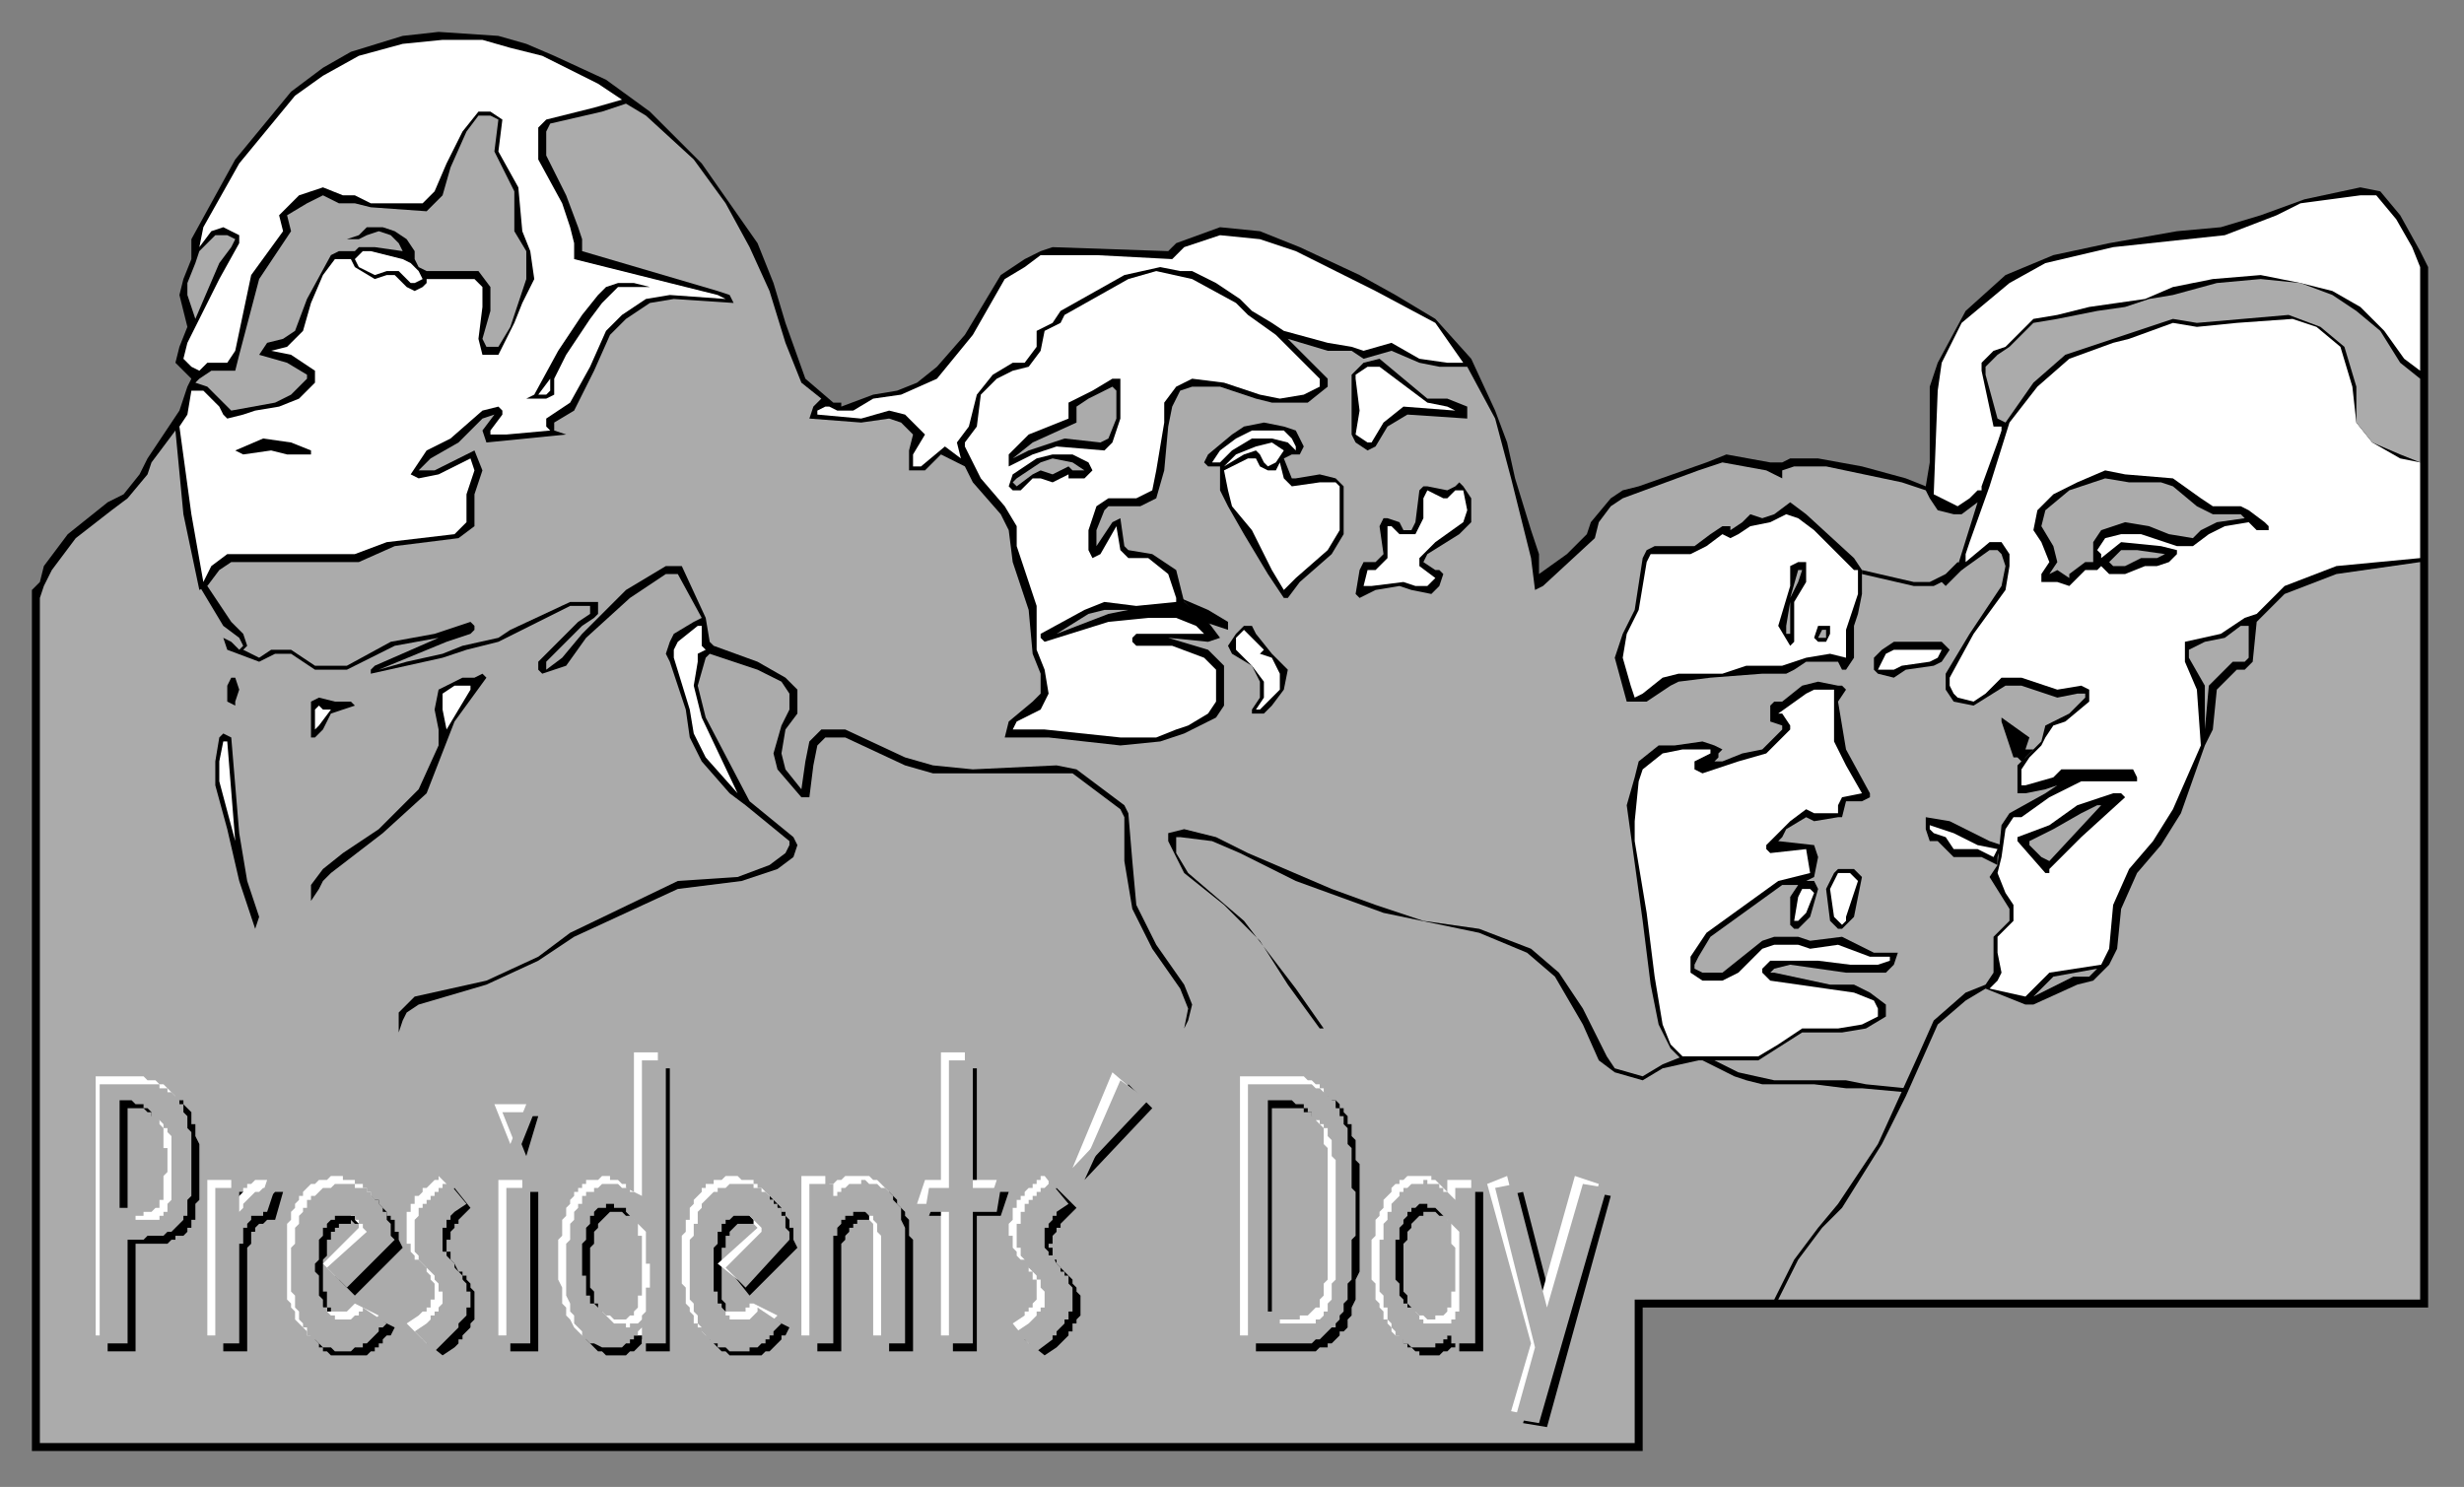 <?xml version="1.0" encoding="UTF-8" standalone="no"?>
<svg
   xmlns:dc="http://purl.org/dc/elements/1.1/"
   xmlns:cc="http://creativecommons.org/ns#"
   xmlns:rdf="http://www.w3.org/1999/02/22-rdf-syntax-ns#"
   xmlns:svg="http://www.w3.org/2000/svg"
   xmlns="http://www.w3.org/2000/svg"
   xmlns:sodipodi="http://sodipodi.sourceforge.net/DTD/sodipodi-0.dtd"
   xmlns:inkscape="http://www.inkscape.org/namespaces/inkscape"
   version="1.0"
   width="163.512mm"
   height="98.69mm"
   id="svg253"
   sodipodi:docname="PRESD002.WMF">
  <rect width="100%" height="100%" fill="#808080" stroke="none"/>
  <sodipodi:namedview
     pagecolor="#ffffff"
     bordercolor="#666666"
     borderopacity="1"
     objecttolerance="10"
     gridtolerance="10"
     guidetolerance="10"
     inkscape:pageopacity="0"
     inkscape:pageshadow="2"
     inkscape:window-width="640"
     inkscape:window-height="480"
     id="namedview255" />
  <defs
     id="defs3">
    <pattern
       id="WMFhbasepattern"
       patternUnits="userSpaceOnUse"
       width="6"
       height="6"
       x="0"
       y="0" />
  </defs>
  <path
     style="fill:#000000;fill-rule:evenodd;fill-opacity:1;stroke:none;"
     d="  M 139,14   L 152,20   L 163,28   L 170,35   L 176,41   L 183,51   L 190,61   L 194,71   L 197,81   L 202,95   L 209,101   L 211,101   L 211,102   L 219,99   L 225,98   L 230,96   L 235,92   L 242,84   L 251,69   L 257,65   L 261,63   L 264,62   L 293,63   L 295,61   L 306,57   L 316,58   L 326,62   L 341,69   L 350,74   L 360,80   L 369,90   L 375,103   L 378,111   L 380,120   L 384,133   L 386,139   L 386,144   L 393,139   L 398,134   L 399,131   L 404,125   L 407,123   L 411,122   L 428,116   L 433,114   L 444,116   L 447,116   L 449,115   L 456,115   L 467,117   L 478,120   L 483,122   L 484,116   L 484,97   L 486,91   L 493,78   L 503,69   L 515,64   L 529,61   L 546,58   L 557,57   L 567,54   L 578,50   L 592,47   L 597,48   L 602,54   L 607,63   L 609,67   L 609,328   L 412,328   L 412,364   L 8,364   L 8,148   L 10,146   L 11,142   L 17,134   L 27,126   L 31,124   L 35,119   L 37,115   L 45,103   L 47,97   L 48,95   L 46,93   L 44,91   L 45,87   L 47,82   L 45,74   L 46,70   L 48,65   L 48,60   L 59,40   L 73,23   L 81,17   L 88,13   L 101,9   L 110,8   L 125,9   L 132,11   L 139,14  z "
     id="path5" />
  <path
     style="fill:#ababab;fill-rule:evenodd;fill-opacity:1;stroke:none;"
     d="  M 303,156   L 306,160   L 303,161   L 293,160   L 303,163   L 307,167   L 307,177   L 305,180   L 299,183   L 297,184   L 291,186   L 281,187   L 263,185   L 252,185   L 253,181   L 259,176   L 261,174   L 261,169   L 259,164   L 258,153   L 254,141   L 253,133   L 251,129   L 244,121   L 242,117   L 236,114   L 232,118   L 228,118   L 228,113   L 229,109   L 226,106   L 223,105   L 216,106   L 203,105   L 204,102   L 206,100   L 201,96   L 197,86   L 193,73   L 188,62   L 182,51   L 174,40   L 162,29   L 157,26   L 151,28   L 138,31   L 137,33   L 137,39   L 142,49   L 145,57   L 146,60   L 146,63   L 180,73   L 183,74   L 184,76   L 169,75   L 163,76   L 157,80   L 153,84   L 149,93   L 144,103   L 139,106   L 139,108   L 142,109   L 122,111   L 121,108   L 124,104   L 121,105   L 115,111   L 108,115   L 105,118   L 109,118   L 119,113   L 121,118   L 119,124   L 119,132   L 115,135   L 99,137   L 90,141   L 58,141   L 55,143   L 52,147   L 50,148   L 46,129   L 44,108   L 38,116   L 37,119   L 32,125   L 28,128   L 19,135   L 13,143   L 11,147   L 10,150   L 10,362   L 410,362   L 410,326   L 445,326   L 450,316   L 456,308   L 461,302   L 471,287   L 481,265   L 485,256   L 493,249   L 498,247   L 500,244   L 500,239   L 500,235   L 504,231   L 504,228   L 499,220   L 501,217   L 502,207   L 504,204   L 513,199   L 516,197   L 513,198   L 508,199   L 506,199   L 506,195   L 506,192   L 510,188   L 512,186   L 513,182   L 519,179   L 523,175   L 523,174   L 521,174   L 516,175   L 507,172   L 503,172   L 495,177   L 490,176   L 488,173   L 488,169   L 494,159   L 502,147   L 503,142   L 502,139   L 501,138   L 499,138   L 492,143   L 491,142   L 496,126   L 492,129   L 490,129   L 486,128   L 484,125   L 483,123   L 477,121   L 458,117   L 450,117   L 447,118   L 447,120   L 443,118   L 432,116   L 426,118   L 407,125   L 404,127   L 401,131   L 400,135   L 387,147   L 385,148   L 384,140   L 379,120   L 375,105   L 368,92   L 361,92   L 356,91   L 349,88   L 342,90   L 339,88   L 333,88   L 323,85   L 333,95   L 333,97   L 328,101   L 319,101   L 315,100   L 306,97   L 299,97   L 296,98   L 294,102   L 293,107   L 292,118   L 290,125   L 286,127   L 278,127   L 277,128   L 275,133   L 275,137   L 279,131   L 281,130   L 282,137   L 283,138   L 289,139   L 295,143   L 297,151   L 303,156  z "
     id="path7" />
  <path
     style="fill:#000000;fill-rule:evenodd;fill-opacity:1;stroke:none;"
     d="  M 302,156   L 296,150   L 303,153   L 308,156   L 308,158   L 302,156  z "
     id="path9" />
  <path
     style="fill:#000000;fill-rule:evenodd;fill-opacity:1;stroke:none;"
     d="  M 478,273   L 478,274   L 467,273   L 463,273   L 455,272   L 442,272   L 438,271   L 435,270   L 427,266   L 430,266   L 436,269   L 445,271   L 463,271   L 468,272   L 478,273  z "
     id="path11" />
  <path
     style="fill:#000000;fill-rule:evenodd;fill-opacity:1;stroke:none;"
     d="  M 507,192   L 507,191   L 506,190   L 505,190   L 503,184   L 502,181   L 502,180   L 509,185   L 508,188   L 510,188   L 508,190   L 507,192  z "
     id="path13" />
  <path
     style="fill:#000000;fill-rule:evenodd;fill-opacity:1;stroke:none;"
     d="  M 491,141   L 493,142   L 488,147   L 487,146   L 485,147   L 480,147   L 467,144   L 467,143   L 480,146   L 484,146   L 486,145   L 488,144   L 491,141  z "
     id="path15" />
  <path
     style="fill:#ababab;fill-rule:evenodd;fill-opacity:1;stroke:none;"
     d="  M 531,238   L 532,228   L 536,219   L 542,212   L 547,204   L 553,187   L 555,183   L 556,173   L 561,168   L 563,168   L 565,166   L 566,156   L 573,149   L 586,144   L 607,141   L 607,326   L 446,326   L 451,316   L 457,308   L 462,303   L 472,287   L 478,275   L 486,257   L 493,251   L 498,248   L 508,252   L 510,252   L 521,247   L 525,246   L 529,242   L 531,238  z "
     id="path17" />
  <path
     style="fill:#ffffff;fill-rule:evenodd;fill-opacity:1;stroke:none;"
     d="  M 529,238   L 530,227   L 534,218   L 540,211   L 545,203   L 552,187   L 551,173   L 548,166   L 548,161   L 557,159   L 563,155   L 566,154   L 573,147   L 586,142   L 607,140   L 607,116   L 602,115   L 595,111   L 591,106   L 590,97   L 587,87   L 581,82   L 575,80   L 561,81   L 551,82   L 545,81   L 534,85   L 530,86   L 519,90   L 511,97   L 504,106   L 499,122   L 494,136   L 493,139   L 493,140   L 493,141   L 499,136   L 502,136   L 504,139   L 504,142   L 503,148   L 495,159   L 489,170   L 489,172   L 490,174   L 491,175   L 495,176   L 498,174   L 502,170   L 507,170   L 516,173   L 522,172   L 524,173   L 524,174   L 524,176   L 518,181   L 515,182   L 513,185   L 512,187   L 509,190   L 507,193   L 507,197   L 508,197   L 515,195   L 517,193   L 526,193   L 535,193   L 536,195   L 536,196   L 522,196   L 514,200   L 507,205   L 505,205   L 503,208   L 502,215   L 501,219   L 503,224   L 505,227   L 505,231   L 501,235   L 501,239   L 502,244   L 501,246   L 499,248   L 508,250   L 514,244   L 527,242   L 529,238  z "
     id="path19" />
  <path
     style="fill:#ffffff;fill-rule:evenodd;fill-opacity:1;stroke:none;"
     d="  M 128,12   L 136,14   L 150,21   L 156,25   L 149,27   L 137,30   L 135,32   L 135,40   L 141,51   L 143,57   L 144,61   L 144,65   L 180,74   L 182,75   L 168,74   L 162,75   L 156,79   L 152,83   L 148,92   L 143,101   L 137,105   L 137,106   L 137,107   L 138,108   L 127,109   L 124,109   L 123,109   L 123,108   L 126,104   L 126,103   L 125,102   L 121,103   L 113,110   L 107,113   L 103,119   L 105,120   L 110,119   L 118,115   L 119,118   L 117,124   L 117,131   L 114,134   L 97,136   L 89,139   L 57,139   L 53,142   L 51,146   L 48,129   L 45,107   L 47,104   L 48,98   L 51,98   L 55,102   L 56,104   L 57,105   L 61,104   L 64,103   L 70,102   L 75,100   L 79,96   L 79,93   L 73,89   L 68,88   L 72,87   L 76,83   L 78,76   L 81,69   L 84,65   L 86,65   L 88,65   L 89,67   L 94,70   L 97,69   L 99,69   L 102,72   L 104,73   L 106,72   L 107,71   L 107,70   L 119,70   L 121,72   L 121,77   L 120,85   L 121,89   L 125,89   L 129,81   L 131,76   L 134,70   L 133,63   L 131,58   L 130,47   L 125,38   L 126,30   L 123,28   L 120,28   L 116,33   L 112,41   L 109,48   L 106,51   L 100,51   L 93,51   L 89,49   L 86,49   L 81,47   L 75,49   L 70,54   L 71,58   L 63,69   L 59,88   L 57,91   L 52,91   L 50,93   L 48,92   L 46,90   L 47,86   L 55,70   L 60,61   L 60,59   L 56,57   L 53,58   L 50,62   L 51,57   L 60,41   L 74,24   L 81,19   L 90,14   L 101,11   L 111,10   L 121,10   L 128,12  z "
     id="path21" />
  <path
     style="fill:#000000;fill-rule:evenodd;fill-opacity:1;stroke:none;"
     d="  M 50,147   L 56,157   L 60,160   L 61,162   L 60,163   L 58,161   L 56,160   L 57,163   L 65,166   L 69,164   L 73,164   L 79,168   L 87,168   L 99,162   L 110,160   L 94,167   L 93,168   L 93,169   L 102,167   L 111,165   L 117,163   L 125,161   L 129,159   L 143,152   L 148,152   L 148,154   L 145,156   L 135,166   L 135,168   L 136,169   L 142,167   L 147,160   L 158,150   L 167,144   L 170,144   L 176,155   L 174,156   L 169,159   L 168,161   L 167,164   L 168,166   L 172,178   L 173,185   L 176,191   L 183,199   L 187,202   L 198,211   L 198,212   L 197,214   L 193,217   L 185,220   L 170,221   L 143,234   L 135,240   L 122,246   L 104,250   L 100,254   L 100,256   L 100,259   L 101,256   L 102,254   L 105,252   L 122,247   L 135,241   L 144,235   L 170,223   L 186,221   L 195,218   L 199,215   L 200,212   L 199,210   L 188,201   L 177,180   L 175,172   L 177,165   L 178,164   L 190,168   L 196,171   L 198,174   L 198,178   L 196,182   L 194,189   L 195,193   L 201,200   L 203,200   L 204,192   L 205,187   L 207,185   L 212,185   L 227,192   L 234,194   L 244,194   L 265,194   L 269,194   L 281,203   L 282,205   L 282,216   L 284,228   L 289,238   L 296,248   L 298,253   L 297,258   L 298,256   L 299,252   L 297,247   L 290,237   L 285,227   L 284,216   L 283,204   L 282,202   L 270,193   L 265,192   L 244,193   L 234,192   L 227,190   L 212,183   L 206,183   L 203,186   L 202,191   L 201,198   L 197,193   L 196,189   L 197,183   L 200,179   L 200,173   L 197,170   L 190,166   L 179,162   L 178,161   L 177,155   L 171,142   L 167,142   L 157,148   L 146,159   L 141,165   L 137,168   L 137,166   L 146,157   L 149,155   L 150,154   L 150,152   L 150,151   L 149,151   L 143,151   L 128,158   L 125,160   L 116,162   L 111,164   L 102,166   L 95,168   L 112,161   L 118,159   L 119,158   L 119,157   L 118,156   L 109,159   L 98,161   L 87,167   L 79,167   L 73,163   L 68,163   L 65,165   L 61,163   L 62,162   L 61,159   L 58,156   L 52,147   L 50,147  z "
     id="path23" />
  <path
     style="fill:#ababab;fill-rule:evenodd;fill-opacity:1;stroke:none;"
     d="  M 125,30   L 124,38   L 129,48   L 129,58   L 132,63   L 132,70   L 128,82   L 125,87   L 122,87   L 121,85   L 123,78   L 123,72   L 120,68   L 107,68   L 105,67   L 104,65   L 104,63   L 102,60   L 99,58   L 96,57   L 92,57   L 90,59   L 87,60   L 90,60   L 92,59   L 95,58   L 98,59   L 100,61   L 101,63   L 94,62   L 90,62   L 89,63   L 85,63   L 83,64   L 77,75   L 74,83   L 71,85   L 67,86   L 65,89   L 72,91   L 77,94   L 77,95   L 73,99   L 69,101   L 58,103   L 57,102   L 52,97   L 49,96   L 50,95   L 53,93   L 59,93   L 60,89   L 65,70   L 73,58   L 72,54   L 77,51   L 81,49   L 85,51   L 89,51   L 93,52   L 107,53   L 111,49   L 113,42   L 117,33   L 120,29   L 123,29   L 125,30  z "
     id="path25" />
  <path
     style="fill:#ababab;fill-rule:evenodd;fill-opacity:1;stroke:none;"
     d="  M 55,66   L 49,80   L 47,74   L 47,71   L 49,66   L 50,63   L 51,62   L 54,59   L 57,59   L 59,60   L 58,62   L 55,66  z "
     id="path27" />
  <path
     style="fill:#ffffff;fill-rule:evenodd;fill-opacity:1;stroke:none;"
     d="  M 101,65   L 103,66   L 105,68   L 106,70   L 104,71   L 103,71   L 100,68   L 97,68   L 94,69   L 90,67   L 89,65   L 91,63   L 93,63   L 101,65  z "
     id="path29" />
  <path
     style="fill:#ffffff;fill-rule:evenodd;fill-opacity:1;stroke:none;"
     d="  M 269,64   L 275,64   L 294,65   L 297,62   L 306,59   L 316,60   L 325,63   L 339,70   L 345,73   L 360,81   L 367,91   L 363,91   L 356,90   L 349,86   L 342,88   L 339,87   L 333,86   L 322,83   L 319,81   L 314,78   L 311,75   L 305,71   L 299,68   L 296,68   L 291,67   L 282,69   L 266,78   L 264,81   L 260,83   L 260,87   L 257,91   L 254,91   L 249,94   L 245,99   L 243,107   L 240,111   L 241,115   L 237,112   L 231,117   L 229,117   L 229,114   L 232,109   L 227,104   L 223,103   L 216,105   L 205,104   L 205,103   L 207,102   L 208,102   L 210,103   L 212,103   L 214,103   L 219,100   L 226,99   L 235,95   L 244,84   L 252,70   L 257,67   L 261,64   L 265,64   L 269,64  z "
     id="path31" />
  <path
     style="fill:#ffffff;fill-rule:evenodd;fill-opacity:1;stroke:none;"
     d="  M 310,76   L 313,79   L 320,84   L 331,95   L 331,97   L 327,99   L 321,100   L 316,99   L 307,96   L 299,95   L 295,97   L 292,101   L 292,106   L 290,118   L 289,123   L 285,125   L 278,125   L 275,127   L 273,133   L 273,138   L 274,140   L 276,139   L 280,132   L 281,138   L 283,140   L 288,140   L 293,144   L 295,150   L 295,151   L 285,152   L 277,151   L 272,153   L 261,159   L 261,160   L 262,161   L 278,156   L 288,155   L 295,155   L 300,157   L 302,159   L 295,159   L 285,159   L 284,160   L 284,161   L 285,162   L 294,162   L 302,165   L 305,168   L 305,176   L 303,179   L 298,182   L 295,183   L 290,185   L 281,185   L 262,183   L 254,183   L 255,181   L 261,178   L 263,174   L 262,168   L 260,163   L 260,152   L 257,143   L 255,137   L 255,132   L 252,127   L 246,120   L 243,114   L 242,112   L 242,111   L 245,107   L 246,99   L 250,95   L 254,93   L 258,92   L 261,88   L 262,83   L 266,81   L 267,79   L 283,70   L 290,68   L 299,70   L 310,76  z "
     id="path33" />
  <path
     style="fill:#000000;fill-rule:evenodd;fill-opacity:1;stroke:none;"
     d="  M 159,72   L 157,72   L 155,72   L 153,74   L 151,76   L 148,80   L 142,89   L 139,95   L 139,99   L 137,100   L 132,100   L 134,99   L 140,88   L 146,79   L 150,74   L 152,72   L 155,71   L 157,71   L 159,71   L 163,72   L 159,72  z "
     id="path35" />
  <path
     style="fill:#000000;fill-rule:evenodd;fill-opacity:1;stroke:none;"
     d="  M 422,266   L 419,263   L 416,257   L 414,247   L 412,231   L 408,202   L 410,195   L 411,191   L 416,187   L 420,187   L 427,186   L 430,187   L 432,188   L 431,189   L 431,190   L 430,191   L 432,191   L 437,189   L 442,188   L 447,183   L 447,182   L 444,181   L 444,177   L 445,176   L 447,176   L 452,172   L 456,171   L 461,172   L 462,172   L 463,173   L 461,176   L 463,188   L 469,199   L 469,200   L 467,201   L 463,201   L 462,205   L 461,205   L 455,206   L 453,205   L 448,208   L 447,210   L 446,211   L 446,211   L 455,212   L 456,215   L 455,220   L 453,221   L 454,221   L 455,221   L 456,223   L 454,230   L 451,233   L 450,233   L 449,232   L 449,225   L 451,222   L 447,222   L 429,235   L 426,240   L 425,242   L 425,243   L 427,244   L 432,244   L 442,236   L 445,235   L 451,235   L 454,236   L 462,235   L 470,239   L 475,239   L 476,239   L 475,242   L 473,244   L 469,244   L 463,244   L 449,242   L 445,243   L 445,243   L 444,244   L 445,244   L 459,247   L 465,247   L 469,249   L 473,252   L 473,255   L 468,258   L 462,259   L 452,259   L 441,266   L 422,266  z "
     id="path37" />
  <path
     style="fill:#000000;fill-rule:evenodd;fill-opacity:1;stroke:none;"
     d="  M 467,143   L 467,149   L 466,154   L 465,157   L 465,165   L 463,168   L 462,168   L 461,166   L 453,166   L 450,168   L 448,169   L 442,169   L 429,170   L 421,171   L 419,172   L 413,176   L 408,176   L 405,165   L 407,159   L 410,153   L 412,140   L 413,138   L 415,137   L 425,137   L 429,134   L 432,132   L 434,132   L 434,133   L 437,131   L 439,129   L 442,130   L 445,129   L 449,126   L 453,129   L 465,140   L 467,143  z "
     id="path39" />
  <path
     style="fill:#ffffff;fill-rule:evenodd;fill-opacity:1;stroke:none;"
     d="  M 603,90   L 607,93   L 607,67   L 605,62   L 601,55   L 596,49   L 592,49   L 577,51   L 571,54   L 558,59   L 530,62   L 513,66   L 504,71   L 492,81   L 487,91   L 486,98   L 485,124   L 487,125   L 491,127   L 494,125   L 496,123   L 497,123   L 497,122   L 501,111   L 502,108   L 502,107   L 500,107   L 497,93   L 497,91   L 500,88   L 503,87   L 510,80   L 516,79   L 524,77   L 531,76   L 538,75   L 545,72   L 555,70   L 567,69   L 577,71   L 585,73   L 592,77   L 598,83   L 603,90  z "
     id="path41" />
  <path
     style="fill:#000000;fill-rule:evenodd;fill-opacity:1;stroke:none;"
     d="  M 422,265   L 426,266   L 417,268   L 412,271   L 405,269   L 401,266   L 397,257   L 390,245   L 383,239   L 371,234   L 347,229   L 325,221   L 311,214   L 304,211   L 296,210   L 295,210   L 295,210   L 295,214   L 298,219   L 312,231   L 325,248   L 332,258   L 332,258   L 331,258   L 323,247   L 316,236   L 307,227   L 297,219   L 294,213   L 293,211   L 293,209   L 297,208   L 305,210   L 313,214   L 334,223   L 345,227   L 357,231   L 371,233   L 384,238   L 391,244   L 397,253   L 403,265   L 405,268   L 412,270   L 417,267   L 422,265  z "
     id="path43" />
  <path
     style="fill:#ababab;fill-rule:evenodd;fill-opacity:1;stroke:none;"
     d="  M 551,81   L 545,80   L 533,84   L 530,85   L 518,89   L 510,96   L 503,106   L 501,105   L 498,94   L 498,92   L 501,89   L 504,87   L 510,81   L 516,80   L 526,78   L 533,77   L 539,75   L 545,74   L 556,71   L 567,70   L 577,71   L 585,74   L 591,78   L 597,83   L 602,91   L 607,95   L 607,116   L 602,114   L 595,111   L 591,106   L 591,97   L 588,87   L 582,82   L 574,79   L 551,81  z "
     id="path45" />
  <path
     style="fill:#000000;fill-rule:evenodd;fill-opacity:1;stroke:none;"
     d="  M 363,100   L 368,102   L 368,105   L 353,104   L 348,107   L 345,112   L 343,113   L 340,111   L 339,109   L 339,103   L 339,95   L 339,94   L 342,91   L 346,90   L 358,100   L 363,100  z "
     id="path47" />
  <path
     style="fill:#ffffff;fill-rule:evenodd;fill-opacity:1;stroke:none;"
     d="  M 358,101   L 363,102   L 365,103   L 352,102   L 347,106   L 344,111   L 343,111   L 340,109   L 341,103   L 340,95   L 340,94   L 343,92   L 346,92   L 358,101  z "
     id="path49" />
  <path
     style="fill:#000000;fill-rule:evenodd;fill-opacity:1;stroke:none;"
     d="  M 281,95   L 281,95   L 281,105   L 279,111   L 277,113   L 265,112   L 259,114   L 253,117   L 253,117   L 253,114   L 258,109   L 268,105   L 268,104   L 268,101   L 268,101   L 274,98   L 279,95   L 280,95   L 281,95  z "
     id="path51" />
  <path
     style="fill:#ffffff;fill-rule:evenodd;fill-opacity:1;stroke:none;"
     d="  M 137,99   L 135,99   L 138,95   L 138,98   L 137,99  z "
     id="path53" />
  <path
     style="fill:#ababab;fill-rule:evenodd;fill-opacity:1;stroke:none;"
     d="  M 280,98   L 280,105   L 278,110   L 276,111   L 267,110   L 258,113   L 254,115   L 259,111   L 270,106   L 270,104   L 270,102   L 273,100   L 279,97   L 279,97   L 280,98  z "
     id="path55" />
  <path
     style="fill:#000000;fill-rule:evenodd;fill-opacity:1;stroke:none;"
     d="  M 325,108   L 327,112   L 326,114   L 325,114   L 324,114   L 322,115   L 324,120   L 325,120   L 331,119   L 335,120   L 337,122   L 337,134   L 334,139   L 326,146   L 323,150   L 322,150   L 318,144   L 312,134   L 308,127   L 306,123   L 306,117   L 303,117   L 302,116   L 303,114   L 309,109   L 312,107   L 317,106   L 322,107   L 325,108  z "
     id="path57" />
  <path
     style="fill:#ffffff;fill-rule:evenodd;fill-opacity:1;stroke:none;"
     d="  M 322,108   L 324,110   L 325,112   L 325,113   L 323,111   L 319,110   L 314,110   L 309,113   L 306,116   L 304,116   L 306,113   L 310,110   L 314,108   L 317,108   L 322,108  z "
     id="path59" />
  <path
     style="fill:#000000;fill-rule:evenodd;fill-opacity:1;stroke:none;"
     d="  M 78,113   L 78,113   L 78,114   L 77,114   L 72,114   L 68,113   L 61,114   L 61,114   L 59,113   L 59,113   L 66,110   L 73,111   L 78,113  z "
     id="path61" />
  <path
     style="fill:#ffffff;fill-rule:evenodd;fill-opacity:1;stroke:none;"
     d="  M 322,113   L 320,116   L 318,117   L 317,116   L 316,114   L 315,113   L 312,114   L 307,117   L 310,114   L 315,112   L 319,111   L 322,113  z "
     id="path63" />
  <path
     style="fill:#000000;fill-rule:evenodd;fill-opacity:1;stroke:none;"
     d="  M 273,116   L 274,118   L 272,120   L 268,120   L 268,119   L 264,121   L 261,120   L 259,120   L 256,123   L 254,123   L 253,122   L 254,119   L 260,115   L 264,114   L 269,114   L 273,116  z "
     id="path65" />
  <path
     style="fill:#ffffff;fill-rule:evenodd;fill-opacity:1;stroke:none;"
     d="  M 316,117   L 318,118   L 320,118   L 321,116   L 322,120   L 324,122   L 331,121   L 335,121   L 336,122   L 336,133   L 333,138   L 325,145   L 322,148   L 319,143   L 314,133   L 309,127   L 308,123   L 307,118   L 313,115   L 315,115   L 316,117  z "
     id="path67" />
  <path
     style="fill:#ababab;fill-rule:evenodd;fill-opacity:1;stroke:none;"
     d="  M 272,118   L 271,118   L 269,118   L 268,117   L 264,119   L 261,118   L 259,119   L 255,122   L 255,122   L 254,121   L 255,120   L 261,116   L 264,115   L 269,116   L 272,118  z "
     id="path69" />
  <path
     style="fill:#000000;fill-rule:evenodd;fill-opacity:1;stroke:none;"
     d="  M 545,120   L 552,125   L 555,127   L 562,127   L 564,128   L 568,131   L 569,132   L 569,133   L 566,133   L 564,131   L 558,132   L 554,134   L 550,137   L 546,137   L 537,134   L 532,134   L 528,135   L 526,138   L 527,139   L 527,140   L 532,136   L 542,137   L 546,138   L 546,139   L 544,141   L 541,142   L 538,142   L 533,144   L 529,144   L 527,142   L 526,143   L 523,143   L 519,147   L 516,146   L 512,146   L 512,144   L 514,141   L 512,136   L 510,133   L 511,128   L 515,124   L 521,121   L 528,118   L 533,119   L 545,120  z "
     id="path71" />
  <path
     style="fill:#ababab;fill-rule:evenodd;fill-opacity:1;stroke:none;"
     d="  M 534,121   L 542,121   L 545,122   L 551,127   L 555,129   L 562,129   L 563,130   L 556,131   L 552,133   L 550,135   L 544,134   L 539,132   L 533,131   L 527,133   L 525,136   L 525,141   L 523,141   L 519,144   L 519,145   L 516,143   L 514,144   L 516,141   L 515,137   L 512,132   L 513,128   L 519,123   L 528,120   L 534,121  z "
     id="path73" />
  <path
     style="fill:#000000;fill-rule:evenodd;fill-opacity:1;stroke:none;"
     d="  M 369,125   L 369,131   L 366,134   L 358,139   L 357,141   L 360,143   L 361,143   L 361,143   L 362,144   L 361,147   L 359,149   L 354,148   L 351,147   L 345,148   L 341,150   L 340,149   L 341,143   L 342,141   L 345,141   L 347,139   L 346,132   L 347,130   L 348,130   L 351,131   L 352,133   L 352,133   L 354,133   L 355,131   L 356,123   L 357,122   L 358,122   L 363,123   L 365,122   L 366,121   L 367,122   L 369,125  z "
     id="path75" />
  <path
     style="fill:#ffffff;fill-rule:evenodd;fill-opacity:1;stroke:none;"
     d="  M 368,128   L 367,131   L 360,136   L 358,138   L 356,140   L 356,142   L 360,145   L 358,147   L 355,147   L 352,146   L 344,147   L 343,147   L 342,147   L 343,143   L 345,143   L 348,140   L 348,132   L 349,132   L 351,134   L 352,134   L 355,134   L 357,130   L 357,125   L 358,123   L 360,124   L 362,125   L 363,125   L 365,123   L 367,123   L 368,128  z "
     id="path77" />
  <path
     style="fill:#ffffff;fill-rule:evenodd;fill-opacity:1;stroke:none;"
     d="  M 455,133   L 465,143   L 466,143   L 466,149   L 463,158   L 463,164   L 463,165   L 463,165   L 459,164   L 453,165   L 447,167   L 438,167   L 432,169   L 421,169   L 417,170   L 412,174   L 410,175   L 409,172   L 407,165   L 408,159   L 411,153   L 413,141   L 414,139   L 424,139   L 428,137   L 432,134   L 432,134   L 434,135   L 436,134   L 439,132   L 444,131   L 448,129   L 451,130   L 455,133  z "
     id="path79" />
  <path
     style="fill:#ababab;fill-rule:evenodd;fill-opacity:1;stroke:none;"
     d="  M 541,140   L 537,140   L 533,142   L 530,142   L 529,141   L 532,138   L 536,138   L 543,139   L 541,140  z "
     id="path81" />
  <path
     style="fill:#000000;fill-rule:evenodd;fill-opacity:1;stroke:none;"
     d="  M 453,142   L 453,146   L 450,151   L 450,161   L 449,162   L 449,162   L 446,157   L 449,147   L 449,142   L 451,141   L 453,141   L 453,142  z "
     id="path83" />
  <path
     style="fill:#ababab;fill-rule:evenodd;fill-opacity:1;stroke:none;"
     d="  M 449,150   L 451,143   L 451,143   L 452,143   L 451,146   L 449,150  z "
     id="path85" />
  <path
     style="fill:#ababab;fill-rule:evenodd;fill-opacity:1;stroke:none;"
     d="  M 278,154   L 265,159   L 273,154   L 277,153   L 283,153   L 278,154  z "
     id="path87" />
  <path
     style="fill:#ababab;fill-rule:evenodd;fill-opacity:1;stroke:none;"
     d="  M 448,157   L 449,151   L 449,159   L 448,159   L 448,157  z "
     id="path89" />
  <path
     style="fill:#000000;fill-rule:evenodd;fill-opacity:1;stroke:none;"
     d="  M 459,159   L 458,161   L 456,161   L 455,160   L 456,157   L 457,157   L 459,157   L 459,159  z "
     id="path91" />
  <path
     style="fill:#000000;fill-rule:evenodd;fill-opacity:1;stroke:none;"
     d="  M 315,159   L 315,159   L 319,164   L 323,168   L 322,173   L 319,177   L 317,179   L 314,179   L 314,178   L 316,175   L 316,171   L 314,167   L 309,164   L 308,162   L 310,159   L 312,157   L 314,157   L 315,159  z "
     id="path93" />
  <path
     style="fill:#ababab;fill-rule:evenodd;fill-opacity:1;stroke:none;"
     d="  M 564,165   L 563,166   L 560,166   L 556,170   L 554,172   L 553,183   L 553,172   L 549,165   L 549,163   L 553,161   L 558,160   L 562,157   L 564,157   L 564,165  z "
     id="path95" />
  <path
     style="fill:#ffffff;fill-rule:evenodd;fill-opacity:1;stroke:none;"
     d="  M 177,163   L 175,164   L 175,166   L 174,172   L 176,180   L 185,199   L 177,190   L 174,184   L 173,178   L 169,165   L 169,163   L 170,161   L 175,157   L 176,157   L 176,162   L 177,163  z "
     id="path97" />
  <path
     style="fill:#ababab;fill-rule:evenodd;fill-opacity:1;stroke:none;"
     d="  M 457,158   L 458,158   L 458,159   L 458,160   L 456,160   L 457,158  z "
     id="path99" />
  <path
     style="fill:#ffffff;fill-rule:evenodd;fill-opacity:1;stroke:none;"
     d="  M 317,163   L 316,164   L 316,164   L 319,165   L 321,169   L 321,173   L 318,176   L 316,178   L 315,178   L 317,175   L 317,171   L 314,167   L 310,163   L 310,162   L 310,160   L 312,158   L 317,163  z "
     id="path101" />
  <path
     style="fill:#000000;fill-rule:evenodd;fill-opacity:1;stroke:none;"
     d="  M 489,163   L 487,166   L 485,167   L 478,168   L 475,170   L 471,169   L 470,168   L 470,165   L 472,163   L 475,161   L 487,161   L 489,163  z "
     id="path103" />
  <path
     style="fill:#ffffff;fill-rule:evenodd;fill-opacity:1;stroke:none;"
     d="  M 486,165   L 484,166   L 477,167   L 475,168   L 471,168   L 472,166   L 473,164   L 475,163   L 487,163   L 486,165  z "
     id="path105" />
  <path
     style="fill:#000000;fill-rule:evenodd;fill-opacity:1;stroke:none;"
     d="  M 114,181   L 107,199   L 96,209   L 83,219   L 81,221   L 80,223   L 78,226   L 78,222   L 81,218   L 86,214   L 95,208   L 105,198   L 110,187   L 110,183   L 109,178   L 110,173   L 112,172   L 116,170   L 119,170   L 121,169   L 122,170   L 114,181  z "
     id="path107" />
  <path
     style="fill:#000000;fill-rule:evenodd;fill-opacity:1;stroke:none;"
     d="  M 60,173   L 59,176   L 59,177   L 57,176   L 57,172   L 58,170   L 59,170   L 60,173  z "
     id="path109" />
  <path
     style="fill:#ffffff;fill-rule:evenodd;fill-opacity:1;stroke:none;"
     d="  M 118,173   L 112,183   L 111,178   L 111,174   L 114,172   L 116,172   L 118,172   L 118,173  z "
     id="path111" />
  <path
     style="fill:#ffffff;fill-rule:evenodd;fill-opacity:1;stroke:none;"
     d="  M 460,186   L 463,192   L 467,199   L 462,200   L 461,202   L 461,204   L 456,204   L 455,204   L 453,203   L 449,206   L 443,212   L 443,213   L 444,214   L 453,213   L 454,219   L 450,220   L 446,221   L 428,234   L 424,240   L 424,244   L 427,246   L 432,246   L 436,244   L 442,238   L 445,237   L 451,237   L 454,238   L 461,237   L 469,240   L 473,240   L 474,240   L 474,241   L 471,242   L 464,242   L 456,241   L 444,241   L 442,243   L 442,243   L 442,244   L 444,246   L 458,248   L 465,249   L 470,251   L 471,253   L 471,255   L 467,257   L 461,258   L 452,258   L 446,262   L 441,265   L 422,265   L 419,262   L 417,257   L 415,245   L 413,229   L 410,211   L 410,206   L 411,196   L 412,193   L 417,189   L 422,188   L 429,188   L 429,188   L 429,189   L 425,191   L 425,193   L 427,194   L 433,192   L 436,191   L 443,189   L 449,183   L 449,182   L 447,179   L 446,179   L 446,179   L 453,174   L 455,173   L 460,173   L 460,186  z "
     id="path113" />
  <path
     style="fill:#000000;fill-rule:evenodd;fill-opacity:1;stroke:none;"
     d="  M 88,176   L 89,177   L 86,178   L 83,179   L 81,183   L 79,185   L 78,185   L 78,184   L 78,176   L 80,175   L 84,176   L 88,176  z "
     id="path115" />
  <path
     style="fill:#ffffff;fill-rule:evenodd;fill-opacity:1;stroke:none;"
     d="  M 83,178   L 80,182   L 79,183   L 79,178   L 80,177   L 81,178   L 83,178  z "
     id="path117" />
  <path
     style="fill:#000000;fill-rule:evenodd;fill-opacity:1;stroke:none;"
     d="  M 59,197   L 60,209   L 62,221   L 65,230   L 64,233   L 60,221   L 57,208   L 54,197   L 54,191   L 55,185   L 56,184   L 58,185   L 59,197  z "
     id="path119" />
  <path
     style="fill:#ffffff;fill-rule:evenodd;fill-opacity:1;stroke:none;"
     d="  M 59,211   L 55,196   L 55,191   L 56,186   L 57,186   L 59,211  z "
     id="path121" />
  <path
     style="fill:#000000;fill-rule:evenodd;fill-opacity:1;stroke:none;"
     d="  M 533,200   L 533,200   L 522,210   L 517,215   L 514,218   L 514,218   L 514,219   L 514,219   L 513,219   L 506,211   L 506,210   L 514,207   L 521,202   L 530,199   L 532,199   L 533,200  z "
     id="path123" />
  <path
     style="fill:#ababab;fill-rule:evenodd;fill-opacity:1;stroke:none;"
     d="  M 514,216   L 512,215   L 509,212   L 509,211   L 515,208   L 522,204   L 526,202   L 527,202   L 514,216  z "
     id="path125" />
  <path
     style="fill:#000000;fill-rule:evenodd;fill-opacity:1;stroke:none;"
     d="  M 501,215   L 501,217   L 497,215   L 490,215   L 489,214   L 486,211   L 484,211   L 483,208   L 483,207   L 483,206   L 483,205   L 489,206   L 499,211   L 502,212   L 501,215  z "
     id="path127" />
  <path
     style="fill:#ffffff;fill-rule:evenodd;fill-opacity:1;stroke:none;"
     d="  M 500,215   L 501,213   L 496,212   L 490,209   L 484,207   L 484,208   L 485,209   L 485,209   L 488,210   L 490,213   L 496,213   L 500,215  z "
     id="path129" />
  <path
     style="fill:#000000;fill-rule:evenodd;fill-opacity:1;stroke:none;"
     d="  M 467,220   L 465,230   L 463,232   L 462,233   L 461,233   L 459,231   L 458,223   L 460,219   L 461,218   L 465,218   L 467,220  z "
     id="path131" />
  <path
     style="fill:#ffffff;fill-rule:evenodd;fill-opacity:1;stroke:none;"
     d="  M 464,219   L 466,221   L 463,230   L 463,231   L 462,232   L 460,230   L 459,223   L 461,219   L 461,219   L 464,219  z "
     id="path133" />
  <path
     style="fill:#ffffff;fill-rule:evenodd;fill-opacity:1;stroke:none;"
     d="  M 453,229   L 451,231   L 450,231   L 451,225   L 452,223   L 453,223   L 454,223   L 455,224   L 453,229  z "
     id="path135" />
  <path
     style="fill:#ababab;fill-rule:evenodd;fill-opacity:1;stroke:none;"
     d="  M 510,250   L 515,245   L 526,243   L 524,245   L 520,245   L 510,250  z "
     id="path137" />
  <path
     style="fill:#000000;fill-rule:evenodd;fill-opacity:1;stroke:none;"
     d="  M 388,358   L 382,357   L 387,340   L 377,300   L 382,299   L 390,330   L 399,299   L 404,300   L 388,358  z "
     id="path139" />
  <path
     style="fill:#000000;fill-rule:evenodd;fill-opacity:1;stroke:none;"
     d="  M 366,336   L 366,336   L 365,337   L 365,337   L 365,338   L 364,338   L 364,338   L 363,339   L 363,339   L 362,339   L 362,339   L 361,340   L 361,340   L 360,340   L 360,340   L 360,340   L 359,340   L 359,340   L 358,340   L 358,340   L 357,340   L 356,340   L 356,339   L 355,339   L 355,339   L 354,338   L 354,338   L 353,338   L 353,337   L 352,337   L 352,336   L 351,335   L 351,335   L 351,334   L 351,334   L 350,333   L 350,333   L 350,332   L 349,331   L 349,330   L 349,329   L 349,328   L 349,328   L 348,327   L 348,326   L 348,325   L 348,324   L 348,323   L 348,322   L 348,321   L 348,320   L 348,320   L 348,319   L 348,318   L 348,317   L 348,316   L 348,315   L 348,314   L 348,313   L 348,312   L 349,311   L 349,310   L 349,310   L 349,309   L 349,308   L 350,307   L 350,306   L 350,305   L 351,305   L 351,305   L 351,304   L 352,303   L 352,302   L 352,302   L 353,301   L 354,301   L 354,300   L 355,300   L 355,299   L 356,299   L 356,299   L 357,299   L 358,298   L 358,298   L 359,298   L 360,298   L 360,298   L 360,298   L 361,298   L 361,299   L 361,299   L 362,299   L 362,299   L 363,299   L 363,299   L 363,300   L 364,300   L 364,300   L 364,301   L 365,301   L 365,301   L 366,303   L 366,299   L 372,299   L 372,339   L 366,339   L 366,336  z "
     id="path141" />
  <path
     style="fill:#000000;fill-rule:evenodd;fill-opacity:1;stroke:none;"
     d="  M 315,274   L 327,274   L 327,274   L 328,274   L 328,274   L 329,274   L 330,274   L 330,274   L 331,274   L 332,274   L 332,275   L 333,275   L 333,275   L 334,276   L 335,276   L 335,276   L 336,277   L 336,278   L 336,278   L 337,278   L 337,279   L 337,279   L 338,280   L 338,281   L 338,282   L 339,282   L 339,283   L 339,284   L 339,285   L 339,285   L 340,286   L 340,287   L 340,288   L 340,289   L 340,289   L 340,290   L 340,291   L 340,291   L 341,292   L 341,293   L 341,294   L 341,295   L 341,296   L 341,297   L 341,298   L 341,299   L 341,300   L 341,301   L 341,302   L 341,303   L 341,304   L 341,305   L 341,306   L 341,307   L 341,308   L 341,310   L 341,311   L 341,313   L 341,315   L 341,316   L 341,318   L 341,319   L 340,321   L 340,322   L 340,324   L 340,325   L 340,326   L 339,328   L 339,329   L 339,330   L 339,330   L 338,331   L 338,332   L 338,333   L 337,334   L 336,334   L 336,335   L 335,336   L 334,337   L 333,337   L 333,338   L 332,338   L 331,338   L 330,339   L 329,339   L 328,339   L 327,339   L 315,339   L 315,274  z "
     id="path143" />
  <path
     style="fill:#000000;fill-rule:evenodd;fill-opacity:1;stroke:none;"
     d="  M 272,296   L 283,272   L 289,278   L 272,296  z "
     id="path145" />
  <path
     style="fill:#000000;fill-rule:evenodd;fill-opacity:1;stroke:none;"
     d="  M 239,305   L 233,305   L 235,300   L 239,300   L 239,268   L 245,268   L 245,299   L 253,299   L 251,305   L 245,305   L 245,339   L 239,339   L 239,305  z "
     id="path147" />
  <path
     style="fill:#000000;fill-rule:evenodd;fill-opacity:1;stroke:none;"
     d="  M 229,315   L 229,339   L 223,339   L 223,317   L 223,316   L 223,316   L 223,315   L 223,314   L 223,313   L 222,312   L 222,311   L 222,310   L 222,309   L 221,309   L 221,308   L 221,307   L 220,307   L 220,307   L 219,306   L 219,306   L 218,306   L 218,306   L 217,306   L 217,306   L 216,306   L 215,306   L 215,307   L 214,307   L 214,308   L 213,308   L 213,309   L 212,310   L 212,310   L 212,311   L 211,312   L 211,313   L 211,314   L 211,316   L 211,317   L 211,339   L 205,339   L 205,299   L 211,299   L 211,302   L 211,302   L 212,301   L 212,301   L 212,301   L 213,300   L 213,300   L 214,300   L 214,299   L 215,299   L 215,299   L 216,299   L 216,298   L 217,298   L 217,298   L 218,298   L 218,298   L 219,298   L 220,298   L 221,299   L 222,299   L 223,299   L 224,300   L 225,301   L 225,302   L 226,303   L 227,304   L 227,305   L 228,306   L 228,308   L 228,310   L 229,311   L 229,313   L 229,315  z "
     id="path149" />
  <path
     style="fill:#000000;fill-rule:evenodd;fill-opacity:1;stroke:none;"
     d="  M 200,313   L 188,325   L 184,320   L 193,311   L 193,310   L 193,310   L 192,309   L 192,309   L 192,309   L 192,308   L 191,308   L 191,307   L 190,307   L 190,307   L 190,307   L 189,307   L 189,307   L 188,307   L 188,307   L 188,306   L 188,307   L 187,307   L 186,307   L 186,307   L 186,307   L 185,307   L 185,307   L 185,307   L 184,308   L 184,308   L 184,308   L 183,309   L 183,309   L 183,310   L 183,310   L 182,310   L 182,311   L 182,311   L 182,312   L 182,313   L 181,313   L 181,314   L 181,314   L 181,315   L 181,315   L 181,316   L 181,317   L 181,317   L 181,318   L 181,318   L 181,319   L 181,320   L 181,320   L 181,320   L 181,321   L 181,322   L 181,322   L 181,323   L 181,324   L 181,324   L 181,325   L 181,325   L 181,326   L 181,326   L 182,327   L 182,328   L 182,328   L 182,328   L 182,329   L 182,329   L 183,330   L 183,330   L 183,331   L 184,331   L 184,331   L 184,332   L 185,332   L 185,332   L 185,332   L 186,333   L 186,333   L 186,333   L 187,333   L 187,333   L 188,333   L 188,333   L 188,333   L 189,333   L 190,332   L 190,332   L 191,332   L 191,331   L 192,331   L 192,331   L 192,330   L 198,333   L 197,335   L 197,335   L 196,335   L 196,336   L 195,337   L 195,337   L 194,338   L 194,338   L 193,339   L 193,339   L 192,339   L 191,340   L 191,340   L 190,340   L 189,340   L 189,340   L 188,340   L 187,340   L 187,340   L 186,340   L 186,340   L 185,340   L 184,340   L 183,340   L 183,340   L 182,339   L 181,339   L 181,339   L 180,338   L 180,338   L 179,337   L 179,336   L 178,336   L 178,335   L 177,334   L 177,334   L 177,333   L 177,333   L 176,332   L 176,331   L 176,330   L 175,329   L 175,328   L 175,327   L 175,326   L 175,326   L 175,324   L 175,323   L 175,323   L 175,321   L 175,320   L 175,319   L 175,319   L 175,318   L 175,317   L 175,316   L 175,315   L 175,314   L 175,313   L 175,312   L 175,312   L 175,311   L 176,310   L 176,309   L 176,308   L 176,307   L 177,307   L 177,306   L 177,305   L 178,305   L 178,304   L 178,304   L 179,303   L 179,303   L 180,302   L 180,301   L 181,301   L 181,301   L 182,300   L 183,300   L 183,299   L 184,299   L 185,299   L 186,299   L 186,299   L 187,299   L 188,299   L 188,299   L 188,299   L 189,299   L 189,299   L 190,299   L 190,299   L 190,299   L 191,299   L 191,299   L 191,300   L 192,300   L 192,300   L 192,300   L 193,300   L 193,300   L 194,301   L 194,301   L 195,302   L 195,302   L 196,303   L 196,303   L 196,304   L 196,304   L 197,304   L 197,305   L 197,305   L 197,305   L 197,305   L 198,306   L 198,306   L 198,306   L 198,307   L 198,307   L 198,308   L 199,308   L 199,308   L 199,309   L 199,309   L 199,310   L 199,310   L 199,310   L 199,311   L 199,311   L 200,313  z "
     id="path151" />
  <path
     style="fill:#000000;fill-rule:evenodd;fill-opacity:1;stroke:none;"
     d="  M 162,335   L 162,336   L 162,336   L 161,336   L 161,337   L 161,337   L 160,338   L 160,338   L 160,338   L 159,339   L 159,339   L 158,339   L 158,339   L 157,340   L 157,340   L 157,340   L 156,340   L 156,340   L 156,340   L 155,340   L 155,340   L 155,340   L 154,340   L 153,340   L 152,340   L 151,339   L 150,339   L 149,338   L 148,337   L 147,336   L 147,335   L 146,334   L 145,332   L 145,330   L 144,328   L 144,327   L 144,325   L 144,322   L 144,320   L 144,319   L 144,319   L 144,318   L 144,317   L 144,316   L 144,315   L 144,314   L 144,313   L 144,312   L 145,311   L 145,310   L 145,309   L 145,309   L 145,308   L 146,307   L 146,306   L 146,305   L 146,305   L 147,305   L 147,304   L 147,303   L 148,303   L 148,302   L 149,302   L 149,301   L 150,301   L 150,300   L 151,300   L 151,300   L 152,299   L 153,299   L 154,299   L 154,299   L 155,299   L 155,299   L 156,299   L 156,299   L 156,299   L 157,299   L 157,299   L 157,299   L 158,299   L 158,300   L 159,300   L 159,300   L 159,300   L 160,300   L 160,301   L 160,301   L 161,301   L 162,302   L 162,268   L 168,268   L 168,339   L 162,339   L 162,335  z "
     id="path153" />
  <path
     style="fill:#000000;fill-rule:evenodd;fill-opacity:1;stroke:none;"
     d="  M 135,280   L 132,290   L 128,280   L 135,280  z "
     id="path155" />
  <path
     style="fill:#000000;fill-rule:evenodd;fill-opacity:1;stroke:none;"
     d="  M 128,339   L 128,299   L 135,299   L 135,339   L 128,339  z "
     id="path157" />
  <path
     style="fill:#000000;fill-rule:evenodd;fill-opacity:1;stroke:none;"
     d="  M 114,298   L 118,303   L 115,306   L 115,307   L 115,307   L 114,307   L 114,308   L 114,308   L 114,308   L 113,309   L 113,309   L 113,310   L 113,310   L 113,310   L 113,311   L 112,311   L 112,311   L 112,312   L 112,312   L 112,313   L 112,313   L 112,314   L 113,314   L 113,315   L 113,316   L 113,316   L 114,317   L 114,317   L 115,319   L 116,319   L 116,319   L 116,320   L 117,320   L 117,321   L 118,322   L 118,322   L 118,323   L 118,323   L 119,324   L 119,324   L 119,325   L 119,326   L 119,326   L 119,327   L 119,327   L 119,328   L 119,328   L 119,328   L 119,329   L 119,329   L 119,330   L 119,331   L 119,331   L 118,332   L 118,332   L 118,333   L 117,334   L 117,334   L 116,335   L 116,336   L 115,336   L 115,337   L 114,338   L 111,340   L 106,336   L 109,333   L 109,333   L 110,332   L 110,332   L 110,332   L 111,331   L 111,331   L 111,331   L 112,330   L 112,330   L 112,330   L 112,329   L 112,329   L 112,329   L 112,328   L 112,328   L 112,327   L 112,327   L 112,327   L 112,326   L 112,326   L 112,325   L 112,325   L 112,325   L 112,324   L 112,324   L 111,323   L 111,323   L 111,323   L 111,322   L 110,322   L 109,320   L 108,320   L 108,319   L 108,318   L 107,318   L 107,318   L 107,317   L 106,316   L 106,316   L 106,315   L 106,315   L 106,314   L 106,314   L 105,313   L 105,313   L 105,312   L 105,312   L 105,311   L 105,311   L 105,310   L 105,310   L 106,310   L 106,309   L 106,309   L 106,308   L 106,308   L 106,307   L 106,307   L 106,307   L 107,306   L 107,306   L 107,305   L 107,305   L 108,304   L 108,304   L 108,304   L 109,303   L 109,303   L 109,302   L 110,302   L 110,302   L 111,301   L 111,301   L 111,301   L 112,300   L 112,300   L 112,300   L 113,299   L 113,299   L 113,299   L 114,298   L 114,298  z "
     id="path159" />
  <path
     style="fill:#000000;fill-rule:evenodd;fill-opacity:1;stroke:none;"
     d="  M 101,313   L 89,325   L 84,320   L 93,311   L 93,310   L 93,310   L 93,309   L 93,309   L 92,309   L 92,308   L 92,308   L 91,308   L 91,307   L 91,307   L 90,307   L 90,307   L 90,307   L 89,307   L 89,307   L 89,307   L 88,306   L 88,307   L 87,307   L 87,307   L 86,307   L 86,307   L 86,307   L 85,307   L 85,307   L 85,308   L 84,308   L 84,308   L 84,309   L 83,309   L 83,310   L 83,310   L 83,310   L 83,311   L 82,311   L 82,312   L 82,313   L 82,313   L 82,314   L 82,314   L 82,315   L 82,315   L 81,316   L 81,317   L 81,317   L 81,318   L 81,318   L 81,319   L 81,320   L 81,320   L 81,320   L 81,321   L 81,322   L 81,322   L 81,323   L 81,324   L 82,324   L 82,325   L 82,325   L 82,326   L 82,326   L 82,327   L 82,328   L 82,328   L 83,328   L 83,329   L 83,329   L 83,330   L 83,330   L 84,331   L 84,331   L 84,331   L 85,332   L 85,332   L 85,332   L 86,332   L 86,333   L 86,333   L 87,333   L 87,333   L 88,333   L 88,333   L 88,333   L 89,333   L 89,333   L 89,333   L 90,333   L 90,332   L 91,332   L 92,332   L 92,331   L 92,331   L 93,330   L 99,333   L 98,335   L 97,335   L 97,335   L 96,336   L 96,337   L 95,337   L 95,338   L 94,338   L 94,339   L 93,339   L 93,339   L 92,340   L 91,340   L 91,340   L 90,340   L 89,340   L 88,340   L 88,340   L 87,340   L 87,340   L 86,340   L 85,340   L 85,340   L 84,340   L 83,340   L 82,339   L 82,339   L 81,339   L 81,338   L 80,338   L 80,337   L 79,336   L 79,336   L 78,335   L 78,334   L 78,334   L 77,333   L 77,333   L 77,332   L 76,331   L 76,330   L 76,329   L 76,328   L 76,327   L 75,326   L 75,326   L 75,324   L 75,323   L 75,323   L 75,321   L 75,320   L 75,319   L 75,319   L 75,318   L 75,317   L 75,316   L 75,315   L 75,314   L 75,313   L 75,312   L 76,312   L 76,311   L 76,310   L 76,309   L 77,308   L 77,307   L 77,307   L 78,306   L 78,305   L 78,305   L 78,304   L 79,304   L 79,303   L 80,303   L 80,302   L 81,301   L 81,301   L 82,301   L 82,300   L 83,300   L 84,299   L 85,299   L 85,299   L 86,299   L 87,299   L 88,299   L 88,299   L 89,299   L 89,299   L 89,299   L 90,299   L 90,299   L 90,299   L 91,299   L 91,299   L 92,299   L 92,300   L 92,300   L 93,300   L 93,300   L 93,300   L 93,300   L 94,301   L 95,301   L 95,302   L 95,302   L 96,303   L 96,303   L 97,304   L 97,304   L 97,304   L 97,305   L 98,305   L 98,305   L 98,305   L 98,306   L 98,306   L 99,306   L 99,307   L 99,307   L 99,308   L 99,308   L 99,308   L 99,309   L 100,309   L 100,310   L 100,310   L 100,310   L 100,311   L 100,311   L 101,313  z "
     id="path161" />
  <path
     style="fill:#000000;fill-rule:evenodd;fill-opacity:1;stroke:none;"
     d="  M 62,306   L 62,306   L 62,305   L 63,304   L 63,304   L 64,303   L 64,302   L 65,302   L 65,301   L 66,301   L 66,301   L 67,300   L 67,300   L 68,300   L 68,300   L 69,299   L 70,299   L 70,299   L 71,299   L 69,306   L 68,306   L 68,306   L 68,306   L 67,306   L 67,306   L 66,307   L 66,307   L 65,307   L 65,307   L 65,307   L 64,308   L 64,308   L 64,309   L 63,309   L 63,310   L 63,310   L 63,311   L 63,311   L 63,311   L 63,312   L 63,312   L 62,313   L 62,313   L 62,313   L 62,314   L 62,314   L 62,315   L 62,315   L 62,316   L 62,316   L 62,316   L 62,317   L 62,317   L 62,318   L 62,318   L 62,339   L 56,339   L 56,299   L 62,299   L 62,306  z "
     id="path163" />
  <path
     style="fill:#000000;fill-rule:evenodd;fill-opacity:1;stroke:none;"
     d="  M 34,339   L 27,339   L 27,274   L 35,274   L 36,274   L 36,274   L 37,274   L 38,274   L 39,274   L 40,274   L 41,274   L 41,274   L 42,274   L 43,275   L 43,275   L 44,275   L 44,276   L 45,276   L 46,276   L 46,277   L 46,277   L 47,278   L 47,278   L 48,279   L 48,280   L 48,281   L 48,282   L 49,282   L 49,283   L 49,284   L 49,285   L 50,287   L 50,288   L 50,289   L 50,290   L 50,292   L 50,293   L 50,294   L 50,294   L 50,296   L 50,297   L 50,298   L 50,300   L 50,301   L 49,302   L 49,303   L 49,304   L 49,305   L 49,306   L 48,306   L 48,307   L 48,308   L 47,308   L 47,309   L 47,309   L 46,310   L 46,310   L 45,310   L 44,310   L 44,311   L 43,311   L 43,311   L 42,312   L 41,312   L 40,312   L 40,312   L 39,312   L 38,312   L 37,312   L 36,312   L 34,312   L 34,339  z "
     id="path165" />
  <path
     style="fill:#ffffff;fill-rule:evenodd;fill-opacity:1;stroke:none;"
     d="  M 384,355   L 379,354   L 384,337   L 373,297   L 378,295   L 386,327   L 395,295   L 401,297   L 384,355  z "
     id="path167" />
  <path
     style="fill:#ffffff;fill-rule:evenodd;fill-opacity:1;stroke:none;"
     d="  M 363,332   L 362,332   L 362,333   L 361,334   L 361,334   L 361,334   L 360,335   L 360,335   L 359,335   L 359,336   L 358,336   L 358,336   L 357,336   L 357,336   L 356,336   L 356,336   L 355,336   L 355,336   L 355,336   L 354,336   L 353,336   L 353,336   L 352,336   L 352,336   L 351,335   L 350,335   L 350,335   L 349,334   L 349,334   L 349,333   L 348,332   L 348,332   L 348,331   L 347,331   L 347,330   L 347,330   L 347,329   L 346,328   L 346,328   L 346,327   L 345,326   L 345,325   L 345,324   L 345,323   L 345,322   L 344,321   L 344,320   L 344,320   L 344,318   L 344,317   L 344,316   L 344,316   L 344,316   L 344,315   L 344,314   L 344,313   L 344,312   L 344,311   L 345,310   L 345,309   L 345,308   L 345,307   L 345,306   L 346,305   L 346,304   L 346,304   L 347,303   L 347,302   L 347,301   L 347,301   L 348,300   L 348,300   L 349,299   L 349,298   L 349,298   L 350,297   L 351,297   L 351,296   L 352,296   L 352,296   L 353,295   L 354,295   L 354,295   L 355,295   L 356,295   L 356,295   L 357,295   L 357,295   L 357,295   L 358,295   L 358,295   L 359,295   L 359,296   L 359,296   L 360,296   L 360,296   L 360,296   L 361,297   L 361,297   L 361,297   L 362,298   L 363,299   L 363,296   L 369,296   L 369,335   L 363,335   L 363,332  z "
     id="path169" />
  <path
     style="fill:#ffffff;fill-rule:evenodd;fill-opacity:1;stroke:none;"
     d="  M 311,270   L 323,270   L 324,270   L 324,270   L 325,270   L 325,270   L 326,270   L 327,270   L 328,271   L 328,271   L 329,271   L 329,271   L 330,272   L 331,272   L 331,273   L 332,273   L 332,274   L 332,274   L 333,275   L 333,275   L 333,275   L 334,276   L 334,277   L 334,277   L 335,278   L 335,279   L 335,280   L 336,280   L 336,281   L 336,282   L 336,283   L 336,283   L 337,284   L 337,285   L 337,286   L 337,287   L 337,287   L 337,288   L 337,289   L 337,289   L 337,290   L 337,291   L 338,292   L 338,293   L 338,294   L 338,295   L 338,296   L 338,297   L 338,298   L 338,299   L 338,300   L 338,302   L 338,303   L 338,304   L 338,305   L 338,306   L 338,308   L 338,310   L 338,311   L 338,313   L 338,314   L 337,316   L 337,317   L 337,319   L 337,320   L 337,321   L 336,323   L 336,324   L 336,325   L 335,326   L 335,327   L 335,327   L 335,328   L 334,329   L 333,330   L 333,331   L 332,332   L 332,332   L 331,333   L 330,334   L 329,334   L 328,334   L 327,335   L 326,335   L 325,335   L 324,335   L 323,335   L 311,335   L 311,270  z "
     id="path171" />
  <path
     style="fill:#ffffff;fill-rule:evenodd;fill-opacity:1;stroke:none;"
     d="  M 269,293   L 279,269   L 286,275   L 269,293  z "
     id="path173" />
  <path
     style="fill:#ffffff;fill-rule:evenodd;fill-opacity:1;stroke:none;"
     d="  M 236,302   L 230,302   L 232,296   L 236,296   L 236,264   L 242,264   L 242,296   L 250,296   L 248,302   L 242,302   L 242,335   L 236,335   L 236,302  z "
     id="path175" />
  <path
     style="fill:#ffffff;fill-rule:evenodd;fill-opacity:1;stroke:none;"
     d="  M 225,312   L 225,335   L 219,335   L 219,314   L 219,313   L 219,312   L 219,312   L 219,310   L 219,310   L 219,308   L 219,307   L 219,307   L 218,306   L 218,305   L 218,304   L 217,304   L 217,303   L 216,303   L 216,303   L 215,303   L 215,302   L 214,302   L 214,302   L 213,302   L 213,303   L 212,303   L 211,303   L 211,304   L 210,304   L 210,305   L 209,305   L 209,306   L 208,307   L 208,308   L 208,309   L 208,310   L 207,311   L 207,312   L 207,314   L 207,335   L 201,335   L 201,295   L 207,295   L 207,299   L 207,299   L 208,298   L 208,297   L 209,297   L 209,297   L 210,296   L 210,296   L 211,296   L 211,296   L 212,295   L 212,295   L 213,295   L 213,295   L 214,295   L 214,295   L 215,295   L 216,295   L 216,295   L 217,295   L 218,295   L 219,296   L 220,296   L 221,297   L 222,298   L 223,299   L 223,300   L 224,302   L 224,303   L 225,304   L 225,306   L 225,308   L 225,310   L 225,312  z "
     id="path177" />
  <path
     style="fill:#ffffff;fill-rule:evenodd;fill-opacity:1;stroke:none;"
     d="  M 196,310   L 185,321   L 180,317   L 190,308   L 189,307   L 189,307   L 189,306   L 189,306   L 188,305   L 188,305   L 188,305   L 187,304   L 187,304   L 187,304   L 186,304   L 186,303   L 186,303   L 185,303   L 185,303   L 185,303   L 184,303   L 184,303   L 183,303   L 183,303   L 183,303   L 182,303   L 182,304   L 181,304   L 181,304   L 181,304   L 180,305   L 180,305   L 180,305   L 180,306   L 179,306   L 179,307   L 179,307   L 179,307   L 178,308   L 178,309   L 178,309   L 178,310   L 178,310   L 178,311   L 178,311   L 177,312   L 177,313   L 177,313   L 177,314   L 177,314   L 177,315   L 177,316   L 177,316   L 177,317   L 177,317   L 177,317   L 177,318   L 177,319   L 177,319   L 177,320   L 177,321   L 178,321   L 178,322   L 178,322   L 178,323   L 178,323   L 178,324   L 178,325   L 179,325   L 179,326   L 179,326   L 179,327   L 180,327   L 180,327   L 180,328   L 180,328   L 181,328   L 181,328   L 181,329   L 182,329   L 182,329   L 182,329   L 183,329   L 183,329   L 184,329   L 184,329   L 185,329   L 185,329   L 186,329   L 186,329   L 187,329   L 187,328   L 188,328   L 188,327   L 189,327   L 195,330   L 194,331   L 193,331   L 193,332   L 193,332   L 192,333   L 192,334   L 191,334   L 190,335   L 190,335   L 189,335   L 188,336   L 188,336   L 187,336   L 187,337   L 186,337   L 185,337   L 184,337   L 184,337   L 183,337   L 183,337   L 182,337   L 181,337   L 181,337   L 180,336   L 179,336   L 179,336   L 178,335   L 177,335   L 177,335   L 176,334   L 176,333   L 175,333   L 175,332   L 174,332   L 174,331   L 174,330   L 174,330   L 173,329   L 173,328   L 173,328   L 172,327   L 172,326   L 172,325   L 172,324   L 172,323   L 171,322   L 171,321   L 171,320   L 171,319   L 171,318   L 171,317   L 171,316   L 171,315   L 171,315   L 171,314   L 171,313   L 171,312   L 171,311   L 171,310   L 172,309   L 172,308   L 172,307   L 172,306   L 173,306   L 173,305   L 173,304   L 173,303   L 174,302   L 174,302   L 174,301   L 174,301   L 175,300   L 175,300   L 176,299   L 176,298   L 177,298   L 177,297   L 178,297   L 179,297   L 179,296   L 180,296   L 181,296   L 181,296   L 182,295   L 183,295   L 184,295   L 184,295   L 185,295   L 185,295   L 185,295   L 186,296   L 186,296   L 186,296   L 187,296   L 187,296   L 188,296   L 188,296   L 188,296   L 189,296   L 189,297   L 189,297   L 190,297   L 190,297   L 190,298   L 191,298   L 192,299   L 192,299   L 192,299   L 193,300   L 193,300   L 193,300   L 193,301   L 193,301   L 194,301   L 194,302   L 194,302   L 194,302   L 195,303   L 195,303   L 195,303   L 195,304   L 195,304   L 195,305   L 195,305   L 195,305   L 196,306   L 196,306   L 196,307   L 196,307   L 196,308   L 196,308   L 196,310  z "
     id="path179" />
  <path
     style="fill:#ffffff;fill-rule:evenodd;fill-opacity:1;stroke:none;"
     d="  M 159,332   L 159,332   L 158,332   L 158,333   L 158,333   L 157,334   L 157,334   L 156,335   L 156,335   L 156,335   L 155,336   L 154,336   L 154,336   L 154,336   L 154,336   L 153,336   L 153,336   L 153,336   L 152,336   L 152,336   L 152,336   L 151,336   L 151,336   L 150,336   L 149,336   L 148,336   L 146,335   L 145,334   L 145,334   L 144,333   L 143,331   L 142,330   L 142,328   L 141,327   L 141,325   L 141,323   L 140,321   L 140,319   L 140,316   L 140,316   L 140,315   L 140,314   L 140,313   L 140,312   L 140,311   L 141,310   L 141,309   L 141,309   L 141,308   L 141,307   L 141,306   L 142,305   L 142,304   L 142,303   L 142,303   L 143,302   L 143,302   L 143,301   L 143,301   L 144,300   L 144,299   L 145,299   L 145,298   L 146,298   L 146,297   L 147,297   L 147,296   L 148,296   L 149,296   L 149,296   L 150,296   L 151,295   L 151,295   L 152,295   L 152,295   L 153,295   L 153,296   L 153,296   L 154,296   L 154,296   L 154,296   L 155,296   L 155,296   L 155,296   L 156,297   L 156,297   L 156,297   L 157,297   L 157,298   L 159,299   L 159,264   L 165,264   L 165,335   L 159,335   L 159,332  z "
     id="path181" />
  <path
     style="fill:#ffffff;fill-rule:evenodd;fill-opacity:1;stroke:none;"
     d="  M 132,277   L 128,287   L 124,277   L 132,277  z "
     id="path183" />
  <path
     style="fill:#ffffff;fill-rule:evenodd;fill-opacity:1;stroke:none;"
     d="  M 125,335   L 125,296   L 131,296   L 131,335   L 125,335  z "
     id="path185" />
  <path
     style="fill:#ffffff;fill-rule:evenodd;fill-opacity:1;stroke:none;"
     d="  M 110,295   L 115,300   L 112,303   L 112,303   L 111,303   L 111,304   L 111,304   L 111,305   L 110,305   L 110,305   L 110,306   L 110,306   L 109,307   L 109,307   L 109,307   L 109,308   L 109,308   L 109,309   L 109,309   L 109,309   L 109,310   L 109,310   L 109,311   L 109,312   L 110,312   L 110,313   L 110,313   L 111,314   L 112,315   L 112,315   L 112,316   L 113,316   L 113,317   L 114,318   L 114,318   L 114,319   L 115,319   L 115,320   L 115,320   L 115,321   L 116,321   L 116,322   L 116,323   L 116,323   L 116,324   L 116,324   L 116,324   L 116,325   L 116,325   L 116,326   L 116,327   L 115,327   L 115,328   L 115,328   L 114,329   L 114,330   L 114,330   L 113,331   L 113,332   L 112,332   L 112,333   L 111,333   L 111,334   L 107,337   L 102,332   L 105,330   L 106,329   L 106,329   L 107,329   L 107,328   L 107,328   L 108,328   L 108,327   L 108,327   L 108,327   L 108,326   L 109,326   L 109,326   L 109,325   L 109,325   L 109,324   L 109,324   L 109,323   L 109,323   L 109,323   L 109,322   L 109,322   L 108,321   L 108,321   L 108,321   L 108,320   L 108,320   L 108,320   L 107,319   L 107,319   L 107,318   L 105,316   L 105,316   L 104,316   L 104,315   L 104,315   L 103,314   L 103,314   L 103,313   L 103,312   L 102,312   L 102,311   L 102,311   L 102,310   L 102,310   L 102,310   L 102,309   L 102,308   L 102,308   L 102,308   L 102,307   L 102,307   L 102,306   L 102,306   L 102,305   L 102,305   L 102,304   L 103,304   L 103,304   L 103,303   L 103,303   L 103,302   L 104,302   L 104,301   L 104,301   L 104,300   L 105,300   L 105,300   L 106,299   L 106,299   L 106,298   L 107,298   L 107,298   L 108,297   L 108,297   L 108,297   L 109,296   L 109,296   L 109,296   L 110,296   L 110,295   L 110,295   L 110,295  z "
     id="path187" />
  <path
     style="fill:#ffffff;fill-rule:evenodd;fill-opacity:1;stroke:none;"
     d="  M 97,310   L 85,321   L 81,317   L 90,308   L 90,307   L 90,307   L 89,306   L 89,306   L 89,305   L 88,305   L 88,305   L 88,304   L 88,304   L 87,304   L 87,304   L 87,303   L 86,303   L 86,303   L 86,303   L 85,303   L 85,303   L 85,303   L 84,303   L 83,303   L 83,303   L 83,303   L 82,304   L 82,304   L 82,304   L 81,304   L 81,305   L 81,305   L 80,305   L 80,306   L 80,306   L 80,307   L 79,307   L 79,307   L 79,308   L 79,309   L 79,309   L 78,310   L 78,310   L 78,311   L 78,311   L 78,312   L 78,313   L 78,313   L 78,314   L 78,314   L 78,315   L 78,316   L 78,316   L 78,317   L 78,317   L 78,317   L 78,318   L 78,319   L 78,319   L 78,320   L 78,321   L 78,321   L 78,322   L 78,322   L 78,323   L 79,323   L 79,324   L 79,325   L 79,325   L 79,326   L 79,326   L 80,327   L 80,327   L 80,327   L 81,328   L 81,328   L 81,328   L 82,328   L 82,329   L 82,329   L 83,329   L 83,329   L 83,329   L 84,329   L 84,329   L 85,329   L 85,329   L 85,329   L 85,329   L 86,329   L 86,329   L 87,329   L 87,329   L 88,328   L 88,328   L 89,327   L 89,327   L 95,330   L 94,331   L 94,331   L 93,332   L 93,332   L 93,333   L 92,334   L 91,334   L 91,335   L 90,335   L 90,335   L 89,336   L 88,336   L 88,336   L 87,337   L 86,337   L 86,337   L 85,337   L 84,337   L 84,337   L 83,337   L 83,337   L 82,337   L 81,337   L 80,336   L 80,336   L 79,336   L 78,335   L 78,335   L 77,335   L 77,334   L 76,333   L 76,333   L 75,332   L 75,332   L 74,331   L 74,330   L 74,330   L 74,329   L 73,328   L 73,328   L 73,327   L 72,326   L 72,325   L 72,324   L 72,323   L 72,322   L 72,321   L 72,320   L 72,319   L 72,318   L 72,317   L 72,316   L 72,315   L 72,315   L 72,314   L 72,313   L 72,312   L 72,311   L 72,310   L 72,309   L 72,308   L 72,307   L 73,306   L 73,306   L 73,305   L 73,304   L 74,303   L 74,302   L 74,302   L 75,301   L 75,301   L 75,300   L 76,300   L 76,299   L 77,298   L 77,298   L 78,297   L 78,297   L 79,297   L 80,296   L 80,296   L 81,296   L 82,296   L 83,295   L 83,295   L 84,295   L 85,295   L 85,295   L 85,295   L 86,295   L 86,296   L 87,296   L 87,296   L 87,296   L 88,296   L 88,296   L 88,296   L 89,296   L 89,296   L 89,297   L 90,297   L 90,297   L 91,297   L 91,298   L 92,298   L 92,299   L 93,299   L 93,300   L 93,300   L 93,300   L 94,301   L 94,301   L 94,301   L 94,302   L 94,302   L 95,302   L 95,303   L 95,303   L 95,303   L 95,304   L 96,304   L 96,305   L 96,305   L 96,305   L 96,306   L 96,306   L 96,307   L 96,307   L 96,308   L 96,308   L 97,310  z "
     id="path189" />
  <path
     style="fill:#ffffff;fill-rule:evenodd;fill-opacity:1;stroke:none;"
     d="  M 58,302   L 59,302   L 59,302   L 59,301   L 60,300   L 60,300   L 61,299   L 61,298   L 62,298   L 62,297   L 63,297   L 63,297   L 64,296   L 64,296   L 65,296   L 66,296   L 66,296   L 67,296   L 67,296   L 65,302   L 65,303   L 65,303   L 64,303   L 64,303   L 64,303   L 63,303   L 62,303   L 62,304   L 62,304   L 61,304   L 61,304   L 61,305   L 60,305   L 60,306   L 60,306   L 60,307   L 59,307   L 59,308   L 59,308   L 59,309   L 59,309   L 59,309   L 59,310   L 59,310   L 59,310   L 59,311   L 59,311   L 59,312   L 59,312   L 58,313   L 58,313   L 58,313   L 58,314   L 58,314   L 58,315   L 58,335   L 52,335   L 52,296   L 58,296   L 58,302  z "
     id="path191" />
  <path
     style="fill:#ffffff;fill-rule:evenodd;fill-opacity:1;stroke:none;"
     d="  M 30,335   L 24,335   L 24,270   L 32,270   L 32,270   L 33,270   L 34,270   L 35,270   L 35,270   L 36,270   L 37,271   L 38,271   L 38,271   L 39,271   L 40,272   L 40,272   L 41,272   L 42,273   L 42,273   L 43,274   L 43,274   L 43,274   L 44,275   L 44,276   L 44,276   L 45,277   L 45,278   L 45,279   L 46,280   L 46,281   L 46,282   L 46,283   L 46,284   L 46,285   L 46,287   L 46,288   L 46,289   L 46,290   L 46,291   L 46,292   L 46,294   L 46,295   L 46,296   L 46,297   L 46,298   L 46,299   L 46,300   L 45,301   L 45,302   L 45,303   L 44,304   L 44,304   L 44,305   L 44,305   L 43,305   L 43,306   L 42,306   L 42,307   L 41,307   L 40,307   L 40,308   L 39,308   L 38,308   L 38,308   L 37,309   L 36,309   L 35,309   L 34,309   L 33,309   L 32,309   L 30,309   L 30,335  z "
     id="path193" />
  <path
     style="fill:#ababab;fill-rule:evenodd;fill-opacity:1;stroke:none;"
     d="  M 386,357   L 380,356   L 385,338   L 375,298   L 380,297   L 388,328   L 397,297   L 403,298   L 386,357  z "
     id="path195" />
  <path
     style="fill:#ababab;fill-rule:evenodd;fill-opacity:1;stroke:none;"
     d="  M 364,334   L 364,334   L 364,335   L 363,335   L 363,336   L 362,336   L 362,337   L 361,337   L 361,337   L 360,337   L 360,338   L 360,338   L 359,338   L 359,338   L 358,338   L 358,338   L 357,338   L 357,338   L 356,338   L 356,338   L 355,338   L 355,338   L 354,338   L 353,337   L 353,337   L 352,337   L 352,336   L 351,336   L 351,335   L 350,335   L 350,334   L 350,334   L 349,333   L 349,332   L 349,332   L 349,332   L 348,331   L 348,330   L 348,329   L 348,328   L 347,328   L 347,327   L 347,326   L 347,325   L 346,324   L 346,323   L 346,322   L 346,321   L 346,320   L 346,319   L 346,318   L 346,318   L 346,317   L 346,316   L 346,315   L 346,314   L 346,313   L 346,312   L 346,311   L 347,311   L 347,310   L 347,309   L 347,308   L 347,307   L 348,306   L 348,305   L 348,304   L 349,304   L 349,303   L 349,303   L 349,302   L 350,301   L 350,301   L 351,300   L 351,299   L 352,299   L 352,298   L 353,298   L 353,298   L 354,297   L 355,297   L 355,297   L 356,297   L 357,297   L 357,296   L 358,296   L 358,297   L 359,297   L 359,297   L 360,297   L 360,297   L 360,297   L 360,297   L 361,297   L 361,298   L 362,298   L 362,298   L 362,299   L 363,299   L 363,299   L 363,299   L 365,301   L 365,298   L 370,298   L 370,337   L 364,337   L 364,334  z "
     id="path197" />
  <path
     style="fill:#ababab;fill-rule:evenodd;fill-opacity:1;stroke:none;"
     d="  M 313,272   L 325,272   L 325,272   L 326,272   L 327,272   L 327,272   L 328,272   L 329,272   L 329,272   L 330,273   L 331,273   L 331,273   L 332,274   L 332,274   L 333,274   L 333,275   L 334,275   L 334,276   L 335,276   L 335,277   L 335,277   L 335,278   L 336,278   L 336,279   L 336,280   L 337,280   L 337,281   L 337,282   L 338,283   L 338,284   L 338,284   L 338,285   L 338,286   L 338,287   L 339,288   L 339,289   L 339,289   L 339,289   L 339,290   L 339,291   L 339,292   L 339,293   L 339,294   L 339,295   L 339,296   L 339,297   L 339,298   L 340,299   L 340,300   L 340,301   L 340,302   L 340,303   L 340,304   L 340,305   L 340,306   L 340,308   L 340,310   L 339,311   L 339,313   L 339,315   L 339,316   L 339,318   L 339,319   L 339,321   L 338,322   L 338,323   L 338,325   L 338,326   L 337,327   L 337,328   L 337,328   L 337,329   L 336,330   L 336,331   L 335,332   L 335,333   L 334,333   L 333,334   L 332,335   L 332,335   L 331,336   L 330,336   L 329,337   L 328,337   L 327,337   L 326,337   L 325,337   L 313,337   L 313,272  z "
     id="path199" />
  <path
     style="fill:#000000;fill-rule:evenodd;fill-opacity:1;stroke:none;"
     d="  M 265,298   L 270,303   L 267,306   L 266,307   L 266,307   L 266,307   L 266,308   L 265,308   L 265,308   L 265,309   L 265,309   L 264,310   L 264,310   L 264,310   L 264,311   L 264,311   L 264,311   L 264,312   L 263,312   L 263,313   L 264,313   L 264,314   L 264,314   L 264,315   L 264,316   L 265,316   L 265,317   L 265,317   L 267,319   L 267,319   L 267,319   L 268,320   L 268,320   L 269,321   L 269,322   L 269,322   L 270,323   L 270,323   L 270,324   L 270,324   L 271,325   L 271,326   L 271,326   L 271,327   L 271,327   L 271,328   L 271,328   L 271,328   L 271,329   L 271,329   L 271,330   L 270,331   L 270,331   L 270,332   L 269,332   L 269,333   L 269,334   L 268,334   L 268,335   L 267,336   L 267,336   L 266,337   L 265,338   L 262,340   L 257,336   L 260,333   L 261,333   L 261,332   L 261,332   L 262,332   L 262,331   L 262,331   L 262,331   L 263,330   L 263,330   L 263,330   L 263,329   L 263,329   L 264,329   L 264,328   L 264,328   L 264,327   L 264,327   L 264,327   L 264,326   L 263,326   L 263,325   L 263,325   L 263,325   L 263,324   L 263,324   L 263,323   L 262,323   L 262,323   L 262,322   L 262,322   L 260,320   L 260,320   L 259,319   L 259,318   L 258,318   L 258,318   L 258,317   L 258,316   L 257,316   L 257,315   L 257,315   L 257,314   L 257,314   L 257,313   L 257,313   L 257,312   L 257,312   L 257,311   L 257,311   L 257,310   L 257,310   L 257,310   L 257,309   L 257,309   L 257,308   L 257,308   L 257,307   L 258,307   L 258,307   L 258,306   L 258,306   L 258,305   L 259,305   L 259,304   L 259,304   L 260,304   L 260,303   L 260,303   L 261,302   L 261,302   L 261,302   L 262,301   L 262,301   L 262,301   L 263,300   L 263,300   L 263,300   L 264,299   L 264,299   L 264,299   L 265,298   L 265,298  z "
     id="path201" />
  <path
     style="fill:#ffffff;fill-rule:evenodd;fill-opacity:1;stroke:none;"
     d="  M 262,295   L 266,300   L 263,303   L 263,303   L 263,303   L 262,304   L 262,304   L 262,305   L 262,305   L 261,305   L 261,306   L 261,306   L 261,307   L 260,307   L 260,307   L 260,308   L 260,308   L 260,309   L 260,309   L 260,309   L 260,310   L 260,310   L 260,311   L 261,312   L 261,312   L 261,313   L 262,313   L 262,314   L 263,315   L 264,315   L 264,316   L 264,316   L 265,317   L 265,318   L 265,318   L 266,319   L 266,319   L 266,320   L 267,320   L 267,321   L 267,321   L 267,322   L 267,323   L 267,323   L 267,324   L 267,324   L 267,324   L 267,325   L 267,325   L 267,326   L 267,327   L 267,327   L 267,328   L 266,328   L 266,329   L 266,330   L 265,330   L 265,331   L 264,332   L 264,332   L 263,333   L 263,333   L 262,334   L 258,337   L 254,332   L 257,330   L 257,329   L 257,329   L 258,329   L 258,328   L 258,328   L 259,328   L 259,327   L 259,327   L 259,327   L 260,326   L 260,326   L 260,326   L 260,325   L 260,325   L 260,324   L 260,324   L 260,323   L 260,323   L 260,323   L 260,322   L 260,322   L 260,321   L 260,321   L 259,321   L 259,320   L 259,320   L 259,320   L 259,319   L 258,319   L 258,318   L 257,316   L 256,316   L 256,316   L 255,315   L 255,315   L 255,314   L 255,314   L 254,313   L 254,312   L 254,312   L 254,311   L 254,311   L 254,310   L 253,310   L 253,310   L 253,309   L 253,308   L 253,308   L 253,308   L 253,307   L 253,307   L 254,306   L 254,306   L 254,305   L 254,305   L 254,304   L 254,304   L 254,304   L 254,303   L 255,303   L 255,302   L 255,302   L 255,301   L 256,301   L 256,300   L 256,300   L 257,300   L 257,299   L 257,299   L 258,298   L 258,298   L 258,298   L 259,298   L 259,297   L 259,297   L 260,297   L 260,296   L 260,296   L 261,296   L 261,295   L 261,295   L 262,295  z "
     id="path203" />
  <path
     style="fill:#ababab;fill-rule:evenodd;fill-opacity:1;stroke:none;"
     d="  M 263,296   L 268,302   L 265,304   L 265,305   L 264,305   L 264,306   L 264,306   L 264,306   L 263,307   L 263,307   L 263,308   L 263,308   L 262,308   L 262,309   L 262,309   L 262,310   L 262,310   L 262,310   L 262,311   L 262,311   L 262,311   L 262,312   L 262,312   L 262,313   L 262,313   L 263,314   L 263,314   L 263,315   L 264,315   L 265,317   L 265,317   L 265,317   L 266,318   L 266,319   L 267,319   L 267,320   L 268,320   L 268,321   L 268,322   L 268,322   L 269,323   L 269,323   L 269,324   L 269,324   L 269,325   L 269,325   L 269,326   L 269,326   L 269,327   L 269,327   L 269,328   L 269,328   L 269,329   L 268,329   L 268,330   L 268,331   L 267,331   L 267,332   L 266,333   L 266,333   L 265,334   L 265,335   L 264,335   L 264,336   L 260,339   L 255,334   L 258,332   L 259,331   L 259,331   L 260,330   L 260,330   L 260,330   L 260,329   L 261,329   L 261,329   L 261,328   L 261,328   L 262,328   L 262,328   L 262,327   L 262,326   L 262,326   L 262,326   L 262,325   L 262,325   L 262,324   L 262,324   L 262,324   L 261,323   L 261,323   L 261,322   L 261,322   L 261,322   L 261,321   L 260,321   L 260,321   L 260,320   L 258,318   L 258,318   L 257,317   L 257,317   L 257,316   L 257,316   L 256,315   L 256,315   L 256,314   L 256,314   L 256,313   L 255,313   L 255,312   L 255,312   L 255,311   L 255,311   L 255,310   L 255,310   L 255,309   L 255,309   L 255,308   L 255,308   L 255,308   L 255,307   L 256,307   L 256,306   L 256,306   L 256,305   L 256,305   L 256,304   L 257,304   L 257,303   L 257,303   L 257,303   L 257,302   L 258,302   L 258,301   L 259,301   L 259,301   L 259,300   L 260,300   L 260,300   L 260,299   L 261,299   L 261,299   L 261,298   L 262,298   L 262,298   L 262,298   L 263,297   L 263,297   L 263,297   L 263,296  z "
     id="path205" />
  <path
     style="fill:#ababab;fill-rule:evenodd;fill-opacity:1;stroke:none;"
     d="  M 271,294   L 281,271   L 288,276   L 271,294  z "
     id="path207" />
  <path
     style="fill:#ababab;fill-rule:evenodd;fill-opacity:1;stroke:none;"
     d="  M 238,304   L 232,304   L 233,298   L 238,298   L 238,266   L 244,266   L 244,298   L 251,298   L 250,304   L 244,304   L 244,337   L 238,337   L 238,304  z "
     id="path209" />
  <path
     style="fill:#ababab;fill-rule:evenodd;fill-opacity:1;stroke:none;"
     d="  M 227,313   L 227,337   L 221,337   L 221,316   L 221,315   L 221,314   L 221,313   L 221,312   L 221,311   L 221,310   L 220,309   L 220,308   L 220,308   L 220,307   L 219,306   L 219,306   L 219,305   L 218,305   L 218,305   L 217,304   L 216,304   L 216,304   L 216,304   L 215,304   L 214,304   L 214,305   L 213,305   L 212,305   L 212,306   L 211,306   L 211,307   L 210,308   L 210,309   L 210,310   L 209,310   L 209,311   L 209,313   L 209,314   L 209,315   L 209,337   L 203,337   L 203,297   L 209,297   L 209,301   L 209,300   L 210,300   L 210,299   L 211,299   L 211,298   L 211,298   L 212,298   L 212,298   L 213,297   L 213,297   L 214,297   L 214,297   L 215,297   L 216,297   L 216,296   L 217,296   L 217,296   L 218,297   L 219,297   L 220,297   L 221,298   L 222,298   L 223,299   L 224,300   L 224,301   L 225,302   L 226,303   L 226,305   L 226,306   L 227,308   L 227,310   L 227,311   L 227,313  z "
     id="path211" />
  <path
     style="fill:#ababab;fill-rule:evenodd;fill-opacity:1;stroke:none;"
     d="  M 198,311   L 187,323   L 182,318   L 191,309   L 191,309   L 191,308   L 191,308   L 190,307   L 190,307   L 190,307   L 189,306   L 189,306   L 189,306   L 188,305   L 188,305   L 188,305   L 187,305   L 187,305   L 187,305   L 186,305   L 186,305   L 186,305   L 185,305   L 185,305   L 184,305   L 184,305   L 184,305   L 183,306   L 183,306   L 182,306   L 182,306   L 182,307   L 182,307   L 181,307   L 181,308   L 181,308   L 181,309   L 180,309   L 180,310   L 180,310   L 180,311   L 180,311   L 180,312   L 179,313   L 179,313   L 179,314   L 179,314   L 179,315   L 179,316   L 179,316   L 179,317   L 179,317   L 179,318   L 179,318   L 179,319   L 179,319   L 179,320   L 179,321   L 179,321   L 179,322   L 179,322   L 179,323   L 179,324   L 180,324   L 180,325   L 180,325   L 180,326   L 180,326   L 180,327   L 181,327   L 181,328   L 181,328   L 181,328   L 182,329   L 182,329   L 182,330   L 182,330   L 183,330   L 183,330   L 183,331   L 184,331   L 184,331   L 185,331   L 185,331   L 185,331   L 186,331   L 186,331   L 187,331   L 188,331   L 188,331   L 189,330   L 189,330   L 190,329   L 190,329   L 190,328   L 196,332   L 195,333   L 195,333   L 195,333   L 194,334   L 194,335   L 193,335   L 193,336   L 192,336   L 192,337   L 191,337   L 190,338   L 190,338   L 189,338   L 188,338   L 188,339   L 187,339   L 186,339   L 185,339   L 185,339   L 185,339   L 184,339   L 183,339   L 182,338   L 182,338   L 181,338   L 180,338   L 180,337   L 179,337   L 178,336   L 178,336   L 177,335   L 177,335   L 176,334   L 176,333   L 176,333   L 175,332   L 175,332   L 175,331   L 175,330   L 174,329   L 174,328   L 174,328   L 174,327   L 173,326   L 173,325   L 173,324   L 173,323   L 173,322   L 173,321   L 173,320   L 173,319   L 173,318   L 173,317   L 173,317   L 173,316   L 173,315   L 173,314   L 173,313   L 173,312   L 173,311   L 174,310   L 174,309   L 174,308   L 174,307   L 175,307   L 175,306   L 175,305   L 175,304   L 176,303   L 176,303   L 176,303   L 176,302   L 177,301   L 177,301   L 178,300   L 178,300   L 179,299   L 180,299   L 180,298   L 181,298   L 182,298   L 182,298   L 183,297   L 184,297   L 185,297   L 185,297   L 186,297   L 186,297   L 187,297   L 187,297   L 187,297   L 188,297   L 188,297   L 189,297   L 189,298   L 189,298   L 190,298   L 190,298   L 190,298   L 191,298   L 191,298   L 191,299   L 192,299   L 193,300   L 193,300   L 193,301   L 194,301   L 194,301   L 194,302   L 195,302   L 195,302   L 195,303   L 195,303   L 196,303   L 196,304   L 196,304   L 196,304   L 196,305   L 196,305   L 197,305   L 197,306   L 197,306   L 197,307   L 197,307   L 197,308   L 197,308   L 197,308   L 198,309   L 198,309   L 198,310   L 198,311  z "
     id="path213" />
  <path
     style="fill:#ababab;fill-rule:evenodd;fill-opacity:1;stroke:none;"
     d="  M 161,333   L 160,334   L 160,334   L 160,335   L 159,335   L 159,336   L 159,336   L 158,336   L 158,337   L 157,337   L 157,337   L 156,338   L 156,338   L 156,338   L 155,338   L 155,338   L 155,338   L 154,338   L 154,338   L 154,338   L 153,338   L 153,338   L 152,338   L 152,338   L 151,338   L 149,337   L 148,337   L 147,336   L 146,335   L 146,334   L 145,333   L 144,332   L 144,330   L 143,329   L 143,327   L 142,325   L 142,323   L 142,320   L 142,318   L 142,317   L 142,317   L 142,316   L 142,315   L 142,314   L 142,313   L 142,312   L 143,311   L 143,310   L 143,309   L 143,308   L 143,308   L 143,307   L 144,306   L 144,305   L 144,304   L 144,304   L 145,303   L 145,303   L 145,302   L 146,302   L 146,301   L 146,300   L 147,300   L 147,299   L 148,299   L 149,299   L 149,298   L 150,298   L 150,298   L 151,297   L 152,297   L 153,297   L 153,297   L 154,297   L 154,297   L 154,297   L 155,297   L 155,297   L 155,297   L 156,298   L 156,298   L 156,298   L 157,298   L 157,298   L 158,298   L 158,299   L 158,299   L 159,299   L 159,299   L 161,300   L 161,266   L 167,266   L 167,337   L 161,337   L 161,333  z "
     id="path215" />
  <path
     style="fill:#ababab;fill-rule:evenodd;fill-opacity:1;stroke:none;"
     d="  M 134,279   L 130,289   L 126,279   L 134,279  z "
     id="path217" />
  <path
     style="fill:#ababab;fill-rule:evenodd;fill-opacity:1;stroke:none;"
     d="  M 127,337   L 127,298   L 133,298   L 133,337   L 127,337  z "
     id="path219" />
  <path
     style="fill:#ababab;fill-rule:evenodd;fill-opacity:1;stroke:none;"
     d="  M 112,296   L 117,302   L 114,304   L 113,305   L 113,305   L 113,306   L 113,306   L 112,306   L 112,307   L 112,307   L 112,308   L 111,308   L 111,308   L 111,309   L 111,309   L 111,310   L 111,310   L 111,310   L 111,311   L 111,311   L 111,311   L 111,312   L 111,312   L 111,313   L 111,313   L 111,314   L 112,314   L 112,315   L 112,315   L 114,317   L 114,317   L 114,317   L 114,318   L 115,319   L 115,319   L 116,320   L 116,320   L 116,321   L 117,322   L 117,322   L 117,323   L 117,323   L 117,324   L 118,324   L 118,325   L 118,325   L 118,326   L 118,326   L 118,327   L 118,327   L 118,328   L 117,328   L 117,329   L 117,329   L 117,330   L 116,331   L 116,331   L 115,332   L 115,333   L 115,333   L 114,334   L 113,335   L 113,335   L 112,336   L 109,339   L 104,334   L 107,332   L 108,331   L 108,331   L 108,330   L 109,330   L 109,330   L 109,329   L 110,329   L 110,329   L 110,328   L 110,328   L 110,328   L 110,328   L 111,327   L 111,326   L 111,326   L 111,326   L 111,325   L 111,325   L 111,324   L 110,324   L 110,324   L 110,323   L 110,323   L 110,322   L 110,322   L 110,322   L 109,321   L 109,321   L 109,321   L 109,320   L 107,318   L 107,318   L 106,317   L 106,317   L 105,316   L 105,316   L 105,315   L 105,315   L 104,314   L 104,314   L 104,313   L 104,313   L 104,312   L 104,312   L 104,311   L 104,311   L 104,310   L 104,310   L 104,309   L 104,309   L 104,308   L 104,308   L 104,308   L 104,307   L 104,307   L 104,306   L 104,306   L 105,305   L 105,305   L 105,304   L 105,304   L 105,303   L 105,303   L 106,303   L 106,302   L 107,302   L 107,301   L 107,301   L 108,301   L 108,300   L 108,300   L 109,300   L 109,299   L 109,299   L 110,299   L 110,298   L 110,298   L 111,298   L 111,298   L 111,297   L 112,297   L 112,296  z "
     id="path221" />
  <path
     style="fill:#ababab;fill-rule:evenodd;fill-opacity:1;stroke:none;"
     d="  M 99,311   L 87,323   L 82,318   L 92,309   L 92,309   L 91,308   L 91,308   L 91,307   L 91,307   L 90,307   L 90,306   L 90,306   L 89,306   L 89,305   L 89,305   L 88,305   L 88,305   L 88,305   L 87,305   L 87,305   L 86,305   L 86,305   L 86,305   L 85,305   L 85,305   L 84,305   L 84,305   L 84,306   L 83,306   L 83,306   L 83,306   L 82,307   L 82,307   L 82,307   L 82,308   L 81,308   L 81,309   L 81,309   L 81,310   L 81,310   L 80,311   L 80,311   L 80,312   L 80,313   L 80,313   L 80,314   L 80,314   L 80,315   L 80,316   L 80,316   L 79,317   L 79,317   L 79,318   L 79,318   L 79,319   L 79,319   L 80,320   L 80,321   L 80,321   L 80,322   L 80,322   L 80,323   L 80,324   L 80,324   L 80,325   L 80,325   L 81,326   L 81,326   L 81,327   L 81,327   L 81,328   L 82,328   L 82,328   L 82,329   L 82,329   L 83,330   L 83,330   L 83,330   L 84,330   L 84,331   L 84,331   L 85,331   L 85,331   L 85,331   L 86,331   L 86,331   L 87,331   L 87,331   L 88,331   L 88,331   L 88,331   L 89,330   L 89,330   L 90,330   L 90,329   L 91,329   L 91,328   L 97,332   L 96,333   L 95,333   L 95,333   L 95,334   L 94,335   L 94,335   L 93,336   L 93,336   L 92,337   L 91,337   L 91,338   L 90,338   L 89,338   L 89,338   L 88,339   L 87,339   L 87,339   L 86,339   L 86,339   L 85,339   L 84,339   L 84,339   L 83,338   L 82,338   L 81,338   L 81,338   L 80,337   L 80,337   L 79,336   L 78,336   L 78,335   L 77,335   L 77,334   L 77,333   L 76,333   L 76,332   L 76,332   L 75,331   L 75,330   L 75,329   L 74,328   L 74,328   L 74,327   L 74,326   L 74,325   L 73,324   L 73,323   L 73,322   L 73,321   L 73,320   L 73,319   L 73,318   L 73,317   L 73,317   L 73,316   L 73,315   L 73,314   L 73,313   L 74,312   L 74,311   L 74,310   L 74,309   L 74,308   L 75,307   L 75,307   L 75,306   L 75,305   L 76,304   L 76,303   L 76,303   L 77,303   L 77,302   L 77,301   L 78,301   L 78,300   L 79,300   L 80,299   L 80,299   L 81,298   L 81,298   L 82,298   L 83,298   L 84,297   L 84,297   L 85,297   L 86,297   L 86,297   L 87,297   L 87,297   L 88,297   L 88,297   L 88,297   L 89,297   L 89,297   L 89,298   L 90,298   L 90,298   L 91,298   L 91,298   L 91,298   L 92,298   L 92,299   L 92,299   L 93,299   L 93,300   L 93,300   L 94,301   L 94,301   L 95,301   L 95,302   L 95,302   L 95,302   L 96,303   L 96,303   L 96,303   L 96,304   L 96,304   L 97,304   L 97,305   L 97,305   L 97,305   L 97,306   L 97,306   L 98,307   L 98,307   L 98,308   L 98,308   L 98,308   L 98,309   L 98,309   L 98,310   L 99,311  z "
     id="path223" />
  <path
     style="fill:#ababab;fill-rule:evenodd;fill-opacity:1;stroke:none;"
     d="  M 60,304   L 60,304   L 61,303   L 61,303   L 61,302   L 62,301   L 62,301   L 63,300   L 63,300   L 64,299   L 64,299   L 65,299   L 66,298   L 66,298   L 67,298   L 67,298   L 68,298   L 68,298   L 69,298   L 67,304   L 67,304   L 66,304   L 66,304   L 66,305   L 65,305   L 65,305   L 64,305   L 64,305   L 63,305   L 63,306   L 63,306   L 63,306   L 62,307   L 62,307   L 62,308   L 61,308   L 61,309   L 61,309   L 61,310   L 61,310   L 61,310   L 61,310   L 61,311   L 61,311   L 61,312   L 61,312   L 60,312   L 60,313   L 60,313   L 60,314   L 60,314   L 60,315   L 60,315   L 60,316   L 60,316   L 60,317   L 60,337   L 54,337   L 54,298   L 60,298   L 60,304  z "
     id="path225" />
  <path
     style="fill:#ababab;fill-rule:evenodd;fill-opacity:1;stroke:none;"
     d="  M 32,337   L 25,337   L 25,272   L 34,272   L 34,272   L 35,272   L 35,272   L 36,272   L 37,272   L 38,272   L 39,272   L 40,272   L 40,273   L 41,273   L 42,273   L 42,274   L 43,274   L 43,274   L 44,275   L 44,275   L 45,276   L 45,276   L 45,277   L 46,277   L 46,278   L 46,279   L 47,280   L 47,281   L 47,282   L 47,283   L 48,284   L 48,285   L 48,286   L 48,287   L 48,289   L 48,290   L 48,291   L 48,292   L 48,292   L 48,294   L 48,295   L 48,297   L 48,298   L 48,299   L 48,300   L 47,301   L 47,302   L 47,303   L 47,304   L 47,305   L 46,305   L 46,306   L 46,306   L 45,307   L 45,307   L 44,308   L 44,308   L 43,309   L 43,309   L 42,309   L 41,310   L 41,310   L 40,310   L 39,310   L 39,310   L 38,310   L 37,310   L 36,311   L 35,311   L 34,311   L 32,311   L 32,337  z "
     id="path227" />
  <path
     style="fill:#ffffff;fill-rule:evenodd;fill-opacity:1;stroke:none;"
     d="  M 34,306   L 35,306   L 35,306   L 35,306   L 36,306   L 36,306   L 37,306   L 37,306   L 38,306   L 38,306   L 39,306   L 39,306   L 40,306   L 40,305   L 40,305   L 41,305   L 41,304   L 41,304   L 42,304   L 42,303   L 42,303   L 42,302   L 42,302   L 43,301   L 43,301   L 43,300   L 43,299   L 43,298   L 43,298   L 43,297   L 43,296   L 43,295   L 43,294   L 43,293   L 43,293   L 43,292   L 43,292   L 43,291   L 43,291   L 43,290   L 43,290   L 43,289   L 43,288   L 43,288   L 43,287   L 43,287   L 43,286   L 43,286   L 43,286   L 43,285   L 43,285   L 42,284   L 42,284   L 42,283   L 41,283   L 41,282   L 41,282   L 40,281   L 40,281   L 39,281   L 39,281   L 38,280   L 38,280   L 38,280   L 37,280   L 37,280   L 37,280   L 36,280   L 36,280   L 36,280   L 35,280   L 35,280   L 34,280   L 34,306  z "
     id="path229" />
  <path
     style="fill:#000000;fill-rule:evenodd;fill-opacity:1;stroke:none;"
     d="  M 30,303   L 31,303   L 31,303   L 32,303   L 32,303   L 33,303   L 33,303   L 34,303   L 34,303   L 35,303   L 35,302   L 36,302   L 36,302   L 37,302   L 37,302   L 37,301   L 38,301   L 38,301   L 38,300   L 38,300   L 39,299   L 39,299   L 39,298   L 39,298   L 39,297   L 39,296   L 39,296   L 40,295   L 40,294   L 40,293   L 40,292   L 40,292   L 40,291   L 40,290   L 40,289   L 40,289   L 40,288   L 40,288   L 40,287   L 40,287   L 40,286   L 40,285   L 40,285   L 40,284   L 40,284   L 40,283   L 39,283   L 39,283   L 39,282   L 39,282   L 39,282   L 39,281   L 39,281   L 38,280   L 38,279   L 38,279   L 37,278   L 37,278   L 37,278   L 36,278   L 36,277   L 35,277   L 35,277   L 34,277   L 34,277   L 34,277   L 33,276   L 33,276   L 33,276   L 32,276   L 32,276   L 32,276   L 31,276   L 30,276   L 30,303  z "
     id="path231" />
  <path
     style="fill:#ababab;fill-rule:evenodd;fill-opacity:1;stroke:none;"
     d="  M 32,305   L 33,305   L 33,305   L 33,305   L 34,305   L 35,305   L 35,305   L 36,305   L 36,304   L 37,304   L 37,304   L 38,304   L 38,304   L 38,304   L 39,303   L 39,303   L 40,303   L 40,302   L 40,302   L 40,302   L 40,301   L 41,301   L 41,300   L 41,299   L 41,299   L 41,298   L 41,297   L 41,297   L 41,296   L 41,295   L 42,294   L 42,293   L 42,292   L 42,291   L 42,291   L 42,291   L 42,290   L 42,290   L 42,289   L 42,288   L 41,288   L 41,287   L 41,287   L 41,286   L 41,286   L 41,285   L 41,285   L 41,284   L 41,284   L 41,284   L 41,283   L 41,283   L 40,282   L 40,282   L 40,281   L 39,280   L 39,280   L 38,280   L 38,279   L 38,279   L 37,279   L 37,279   L 36,278   L 36,278   L 36,278   L 35,278   L 35,278   L 34,278   L 34,278   L 34,278   L 33,278   L 33,278   L 32,278   L 32,305  z "
     id="path233" />
  <path
     style="fill:#ffffff;fill-rule:evenodd;fill-opacity:1;stroke:none;"
     d="  M 156,332   L 156,332   L 157,332   L 157,333   L 158,333   L 158,332   L 159,332   L 159,332   L 159,332   L 160,332   L 160,332   L 161,331   L 161,331   L 161,330   L 161,330   L 161,330   L 162,329   L 162,329   L 162,328   L 162,328   L 162,328   L 162,327   L 162,326   L 162,326   L 162,325   L 162,325   L 162,324   L 162,323   L 163,323   L 163,322   L 163,319   L 163,318   L 163,318   L 163,317   L 162,317   L 162,316   L 162,315   L 162,314   L 162,314   L 162,313   L 162,312   L 162,312   L 162,311   L 162,311   L 162,310   L 162,310   L 162,310   L 162,309   L 162,309   L 161,308   L 161,308   L 161,308   L 160,307   L 160,307   L 160,307   L 159,307   L 159,306   L 159,306   L 158,306   L 158,306   L 157,306   L 157,306   L 156,306   L 156,306   L 155,306   L 155,306   L 154,307   L 153,307   L 153,307   L 152,308   L 152,309   L 151,310   L 151,310   L 151,311   L 151,312   L 150,313   L 150,315   L 150,316   L 150,317   L 150,319   L 150,319   L 150,320   L 150,321   L 150,322   L 150,322   L 150,323   L 150,324   L 150,325   L 150,325   L 150,326   L 150,327   L 151,327   L 151,328   L 151,328   L 151,328   L 151,329   L 151,329   L 152,330   L 152,330   L 152,330   L 153,331   L 153,331   L 154,332   L 154,332   L 154,332   L 155,332   L 155,332   L 155,332   L 156,332   L 156,332  z "
     id="path235" />
  <path
     style="fill:#000000;fill-rule:evenodd;fill-opacity:1;stroke:none;"
     d="  M 153,329   L 153,329   L 154,329   L 154,329   L 154,329   L 155,329   L 155,329   L 156,329   L 156,329   L 156,329   L 157,328   L 157,328   L 157,327   L 158,327   L 158,327   L 158,326   L 158,326   L 158,326   L 158,325   L 158,325   L 159,324   L 159,323   L 159,323   L 159,322   L 159,322   L 159,321   L 159,320   L 159,320   L 159,319   L 159,318   L 159,315   L 159,315   L 159,315   L 159,314   L 159,313   L 159,312   L 159,312   L 159,311   L 159,310   L 159,310   L 159,309   L 159,309   L 159,308   L 159,307   L 159,307   L 158,307   L 158,306   L 158,306   L 158,305   L 158,305   L 158,305   L 157,304   L 157,304   L 157,303   L 156,303   L 156,303   L 155,303   L 155,303   L 155,303   L 154,303   L 154,302   L 153,302   L 153,302   L 152,302   L 152,303   L 151,303   L 151,303   L 150,303   L 149,304   L 149,305   L 148,305   L 148,306   L 148,307   L 147,308   L 147,309   L 147,310   L 147,311   L 146,312   L 146,314   L 146,315   L 146,316   L 146,316   L 146,317   L 146,318   L 146,319   L 146,320   L 147,320   L 147,321   L 147,322   L 147,323   L 147,323   L 147,324   L 147,324   L 147,325   L 148,325   L 148,326   L 148,326   L 148,326   L 148,327   L 149,327   L 149,327   L 150,328   L 150,328   L 151,328   L 151,328   L 151,329   L 152,329   L 152,329   L 152,329   L 153,329  z "
     id="path237" />
  <path
     style="fill:#ababab;fill-rule:evenodd;fill-opacity:1;stroke:none;"
     d="  M 154,331   L 154,331   L 155,331   L 156,331   L 156,331   L 156,331   L 157,331   L 157,331   L 158,330   L 158,330   L 159,330   L 159,330   L 159,329   L 159,329   L 160,328   L 160,328   L 160,328   L 160,327   L 160,327   L 160,326   L 160,326   L 160,325   L 161,325   L 161,324   L 161,323   L 161,323   L 161,322   L 161,322   L 161,321   L 161,320   L 161,317   L 161,317   L 161,316   L 161,316   L 161,315   L 161,314   L 161,313   L 161,313   L 161,312   L 161,311   L 161,311   L 161,310   L 160,310   L 160,309   L 160,309   L 160,308   L 160,308   L 160,307   L 160,307   L 160,307   L 160,306   L 159,306   L 159,306   L 159,305   L 158,305   L 158,305   L 158,305   L 157,305   L 157,305   L 156,304   L 156,304   L 155,304   L 155,304   L 154,304   L 154,304   L 154,304   L 153,304   L 152,305   L 152,305   L 151,306   L 151,306   L 150,307   L 150,308   L 149,309   L 149,310   L 149,310   L 149,312   L 148,313   L 148,314   L 148,316   L 148,317   L 148,318   L 148,318   L 148,319   L 148,320   L 148,321   L 148,321   L 148,322   L 148,323   L 149,324   L 149,324   L 149,325   L 149,325   L 149,326   L 149,326   L 149,327   L 150,327   L 150,328   L 150,328   L 150,328   L 150,328   L 151,329   L 151,329   L 152,330   L 152,330   L 152,330   L 153,330   L 153,330   L 153,330   L 154,331   L 154,331   L 154,331  z "
     id="path239" />
  <path
     style="fill:#ffffff;fill-rule:evenodd;fill-opacity:1;stroke:none;"
     d="  M 360,332   L 360,332   L 361,332   L 361,332   L 362,332   L 362,332   L 363,332   L 363,332   L 363,332   L 364,332   L 364,331   L 365,331   L 365,330   L 365,330   L 365,330   L 365,329   L 366,329   L 366,329   L 366,328   L 366,328   L 366,328   L 366,327   L 366,327   L 366,326   L 366,326   L 366,325   L 366,325   L 366,324   L 366,324   L 366,323   L 366,319   L 366,319   L 366,319   L 366,318   L 366,317   L 366,316   L 366,315   L 366,315   L 366,314   L 366,313   L 366,313   L 366,312   L 366,311   L 366,311   L 366,310   L 366,310   L 366,310   L 366,309   L 366,309   L 365,308   L 365,308   L 365,308   L 364,307   L 364,307   L 364,307   L 363,307   L 363,306   L 362,306   L 362,306   L 361,306   L 361,306   L 360,306   L 360,306   L 360,306   L 359,306   L 358,306   L 358,307   L 358,307   L 357,307   L 357,308   L 356,308   L 356,309   L 356,309   L 356,310   L 356,310   L 355,310   L 355,310   L 355,311   L 355,311   L 355,311   L 355,312   L 355,312   L 354,313   L 354,313   L 354,313   L 354,314   L 354,314   L 354,315   L 354,315   L 354,315   L 354,316   L 354,316   L 354,317   L 354,317   L 354,317   L 354,318   L 354,318   L 354,319   L 354,319   L 354,319   L 354,320   L 354,320   L 354,321   L 354,323   L 354,324   L 354,325   L 354,326   L 355,328   L 355,328   L 355,329   L 356,330   L 356,331   L 357,331   L 357,332   L 358,332   L 359,332   L 360,332   L 360,332  z "
     id="path241" />
  <path
     style="fill:#ffffff;fill-rule:evenodd;fill-opacity:1;stroke:none;"
     d="  M 321,332   L 326,332   L 326,332   L 327,332   L 327,332   L 328,332   L 329,332   L 329,332   L 330,332   L 330,331   L 331,331   L 331,331   L 332,330   L 332,330   L 332,329   L 333,329   L 333,328   L 333,328   L 333,327   L 333,327   L 334,326   L 334,326   L 334,325   L 334,324   L 334,323   L 334,322   L 334,322   L 335,321   L 335,320   L 335,319   L 335,318   L 335,316   L 335,315   L 335,314   L 335,313   L 335,312   L 335,298   L 335,298   L 335,297   L 335,296   L 335,295   L 335,294   L 335,293   L 335,292   L 335,292   L 335,291   L 334,290   L 334,289   L 334,289   L 334,288   L 334,287   L 334,286   L 334,286   L 333,285   L 333,285   L 333,284   L 333,283   L 332,283   L 332,282   L 331,282   L 331,282   L 331,281   L 330,281   L 330,281   L 329,280   L 329,280   L 328,280   L 327,280   L 327,280   L 326,280   L 321,280   L 321,332  z "
     id="path243" />
  <path
     style="fill:#000000;fill-rule:evenodd;fill-opacity:1;stroke:none;"
     d="  M 357,329   L 357,329   L 358,329   L 358,329   L 358,329   L 359,329   L 359,329   L 360,328   L 360,328   L 360,328   L 361,328   L 361,328   L 361,327   L 362,327   L 362,327   L 362,326   L 362,326   L 362,326   L 362,325   L 362,325   L 362,324   L 363,324   L 363,323   L 363,323   L 363,322   L 363,322   L 363,321   L 363,321   L 363,320   L 363,320   L 363,316   L 363,316   L 363,315   L 363,314   L 363,313   L 363,313   L 363,312   L 363,311   L 363,311   L 363,310   L 363,309   L 363,309   L 363,308   L 362,308   L 362,307   L 362,307   L 362,306   L 362,306   L 362,305   L 362,305   L 362,305   L 361,304   L 361,304   L 360,303   L 360,303   L 360,303   L 360,303   L 359,303   L 359,303   L 358,303   L 358,302   L 357,302   L 356,302   L 356,302   L 355,303   L 355,303   L 355,303   L 354,303   L 354,304   L 353,304   L 353,305   L 353,305   L 352,306   L 352,306   L 352,306   L 352,307   L 352,307   L 352,307   L 351,308   L 351,308   L 351,309   L 351,309   L 351,309   L 351,310   L 351,310   L 351,310   L 351,311   L 350,311   L 350,312   L 350,312   L 350,312   L 350,313   L 350,313   L 350,314   L 350,314   L 350,314   L 350,315   L 350,315   L 350,315   L 350,316   L 350,316   L 350,317   L 350,318   L 350,319   L 350,321   L 351,322   L 351,323   L 351,324   L 351,325   L 352,326   L 352,327   L 353,327   L 353,328   L 354,328   L 355,328   L 355,329   L 356,329   L 357,329  z "
     id="path245" />
  <path
     style="fill:#000000;fill-rule:evenodd;fill-opacity:1;stroke:none;"
     d="  M 318,329   L 322,329   L 323,329   L 323,329   L 324,329   L 324,329   L 325,328   L 326,328   L 326,328   L 327,328   L 327,328   L 328,327   L 328,327   L 328,326   L 329,326   L 329,325   L 329,325   L 330,324   L 330,324   L 330,323   L 330,323   L 330,322   L 330,321   L 331,321   L 331,320   L 331,319   L 331,318   L 331,317   L 331,316   L 331,315   L 331,314   L 331,313   L 331,312   L 331,311   L 332,310   L 332,309   L 332,295   L 332,294   L 332,294   L 331,293   L 331,292   L 331,291   L 331,290   L 331,289   L 331,288   L 331,287   L 331,287   L 331,286   L 331,285   L 331,284   L 330,283   L 330,283   L 330,282   L 330,282   L 330,281   L 329,280   L 329,280   L 329,279   L 328,279   L 328,278   L 328,278   L 327,278   L 327,277   L 326,277   L 326,277   L 325,277   L 324,276   L 324,276   L 323,276   L 323,276   L 318,276   L 318,329  z "
     id="path247" />
  <path
     style="fill:#ababab;fill-rule:evenodd;fill-opacity:1;stroke:none;"
     d="  M 358,331   L 359,331   L 359,331   L 360,331   L 360,330   L 360,330   L 361,330   L 361,330   L 362,330   L 362,330   L 362,330   L 363,329   L 363,329   L 363,328   L 363,328   L 364,328   L 364,328   L 364,327   L 364,327   L 364,326   L 364,326   L 364,326   L 364,325   L 364,325   L 364,324   L 365,324   L 365,323   L 365,323   L 365,322   L 365,321   L 365,318   L 365,317   L 365,317   L 365,316   L 365,315   L 365,314   L 365,314   L 365,313   L 364,312   L 364,312   L 364,311   L 364,310   L 364,310   L 364,309   L 364,309   L 364,308   L 364,308   L 364,307   L 364,307   L 364,307   L 363,306   L 363,306   L 363,306   L 362,305   L 362,305   L 361,305   L 361,305   L 361,305   L 360,304   L 360,304   L 359,304   L 359,304   L 358,304   L 358,304   L 357,304   L 357,305   L 356,305   L 356,305   L 355,306   L 355,306   L 355,306   L 354,307   L 354,308   L 354,308   L 354,308   L 354,308   L 353,309   L 353,309   L 353,310   L 353,310   L 353,310   L 353,310   L 353,311   L 353,311   L 352,312   L 352,312   L 352,312   L 352,313   L 352,313   L 352,314   L 352,314   L 352,314   L 352,315   L 352,315   L 352,316   L 352,316   L 352,316   L 352,317   L 352,317   L 352,318   L 352,318   L 352,319   L 352,319   L 352,321   L 352,322   L 352,324   L 353,325   L 353,326   L 353,327   L 354,328   L 354,328   L 355,329   L 355,329   L 356,330   L 356,330   L 357,330   L 358,331   L 358,331  z "
     id="path249" />
  <path
     style="fill:#ababab;fill-rule:evenodd;fill-opacity:1;stroke:none;"
     d="  M 319,331   L 324,331   L 325,331   L 325,331   L 326,331   L 326,330   L 327,330   L 327,330   L 328,330   L 328,330   L 329,329   L 329,329   L 330,328   L 330,328   L 331,328   L 331,327   L 331,327   L 331,326   L 332,325   L 332,325   L 332,325   L 332,324   L 332,323   L 332,322   L 332,322   L 333,321   L 333,320   L 333,319   L 333,318   L 333,317   L 333,316   L 333,315   L 333,314   L 333,313   L 333,311   L 333,310   L 333,297   L 333,296   L 333,296   L 333,295   L 333,294   L 333,293   L 333,292   L 333,291   L 333,290   L 333,289   L 333,288   L 333,288   L 332,287   L 332,286   L 332,285   L 332,285   L 332,284   L 332,283   L 332,283   L 331,282   L 331,282   L 330,281   L 330,281   L 330,280   L 329,280   L 329,279   L 328,279   L 328,279   L 327,279   L 327,278   L 326,278   L 326,278   L 325,278   L 324,278   L 319,278   L 319,331  z "
     id="path251" />
</svg>
